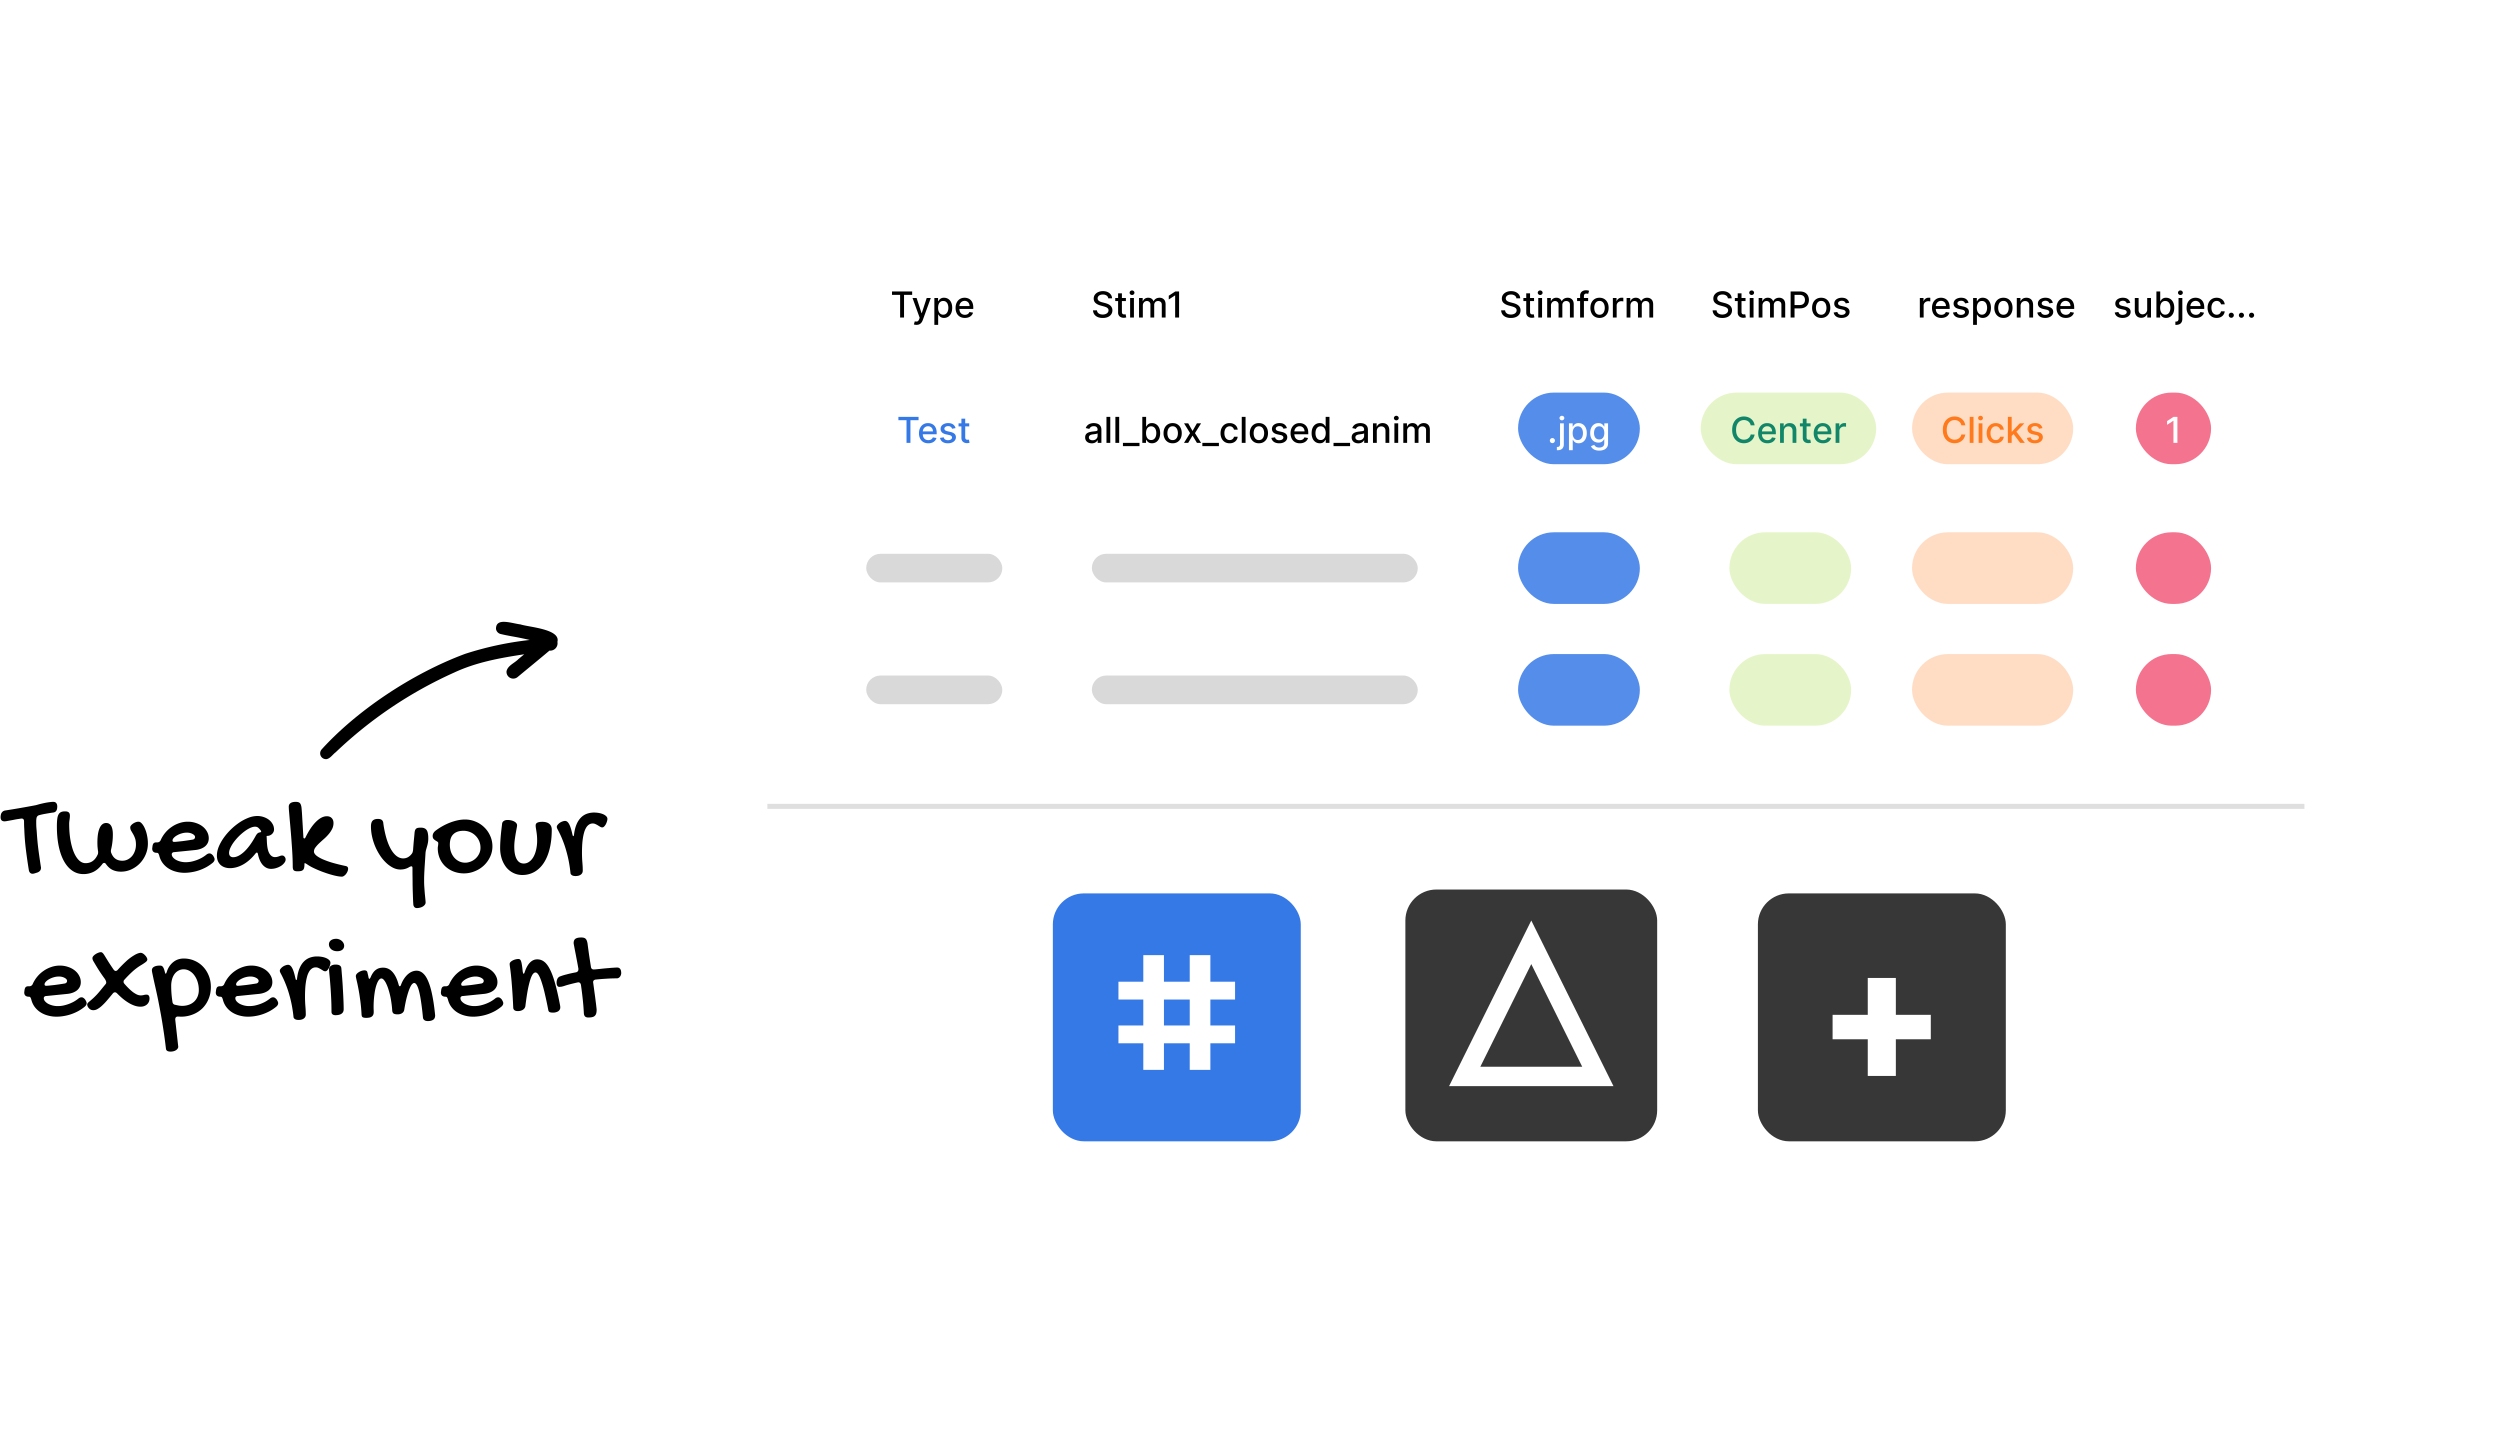 <svg xmlns="http://www.w3.org/2000/svg" width="417" height="239" fill="none"><path fill="#000" d="M3.605 136.535a2.15 2.15 0 0 0-.307.04 14.847 14.847 0 0 0-1.14.198c-.218.04-.423.076-.614.109-.192.033-.357.063-.495.089-.146.02-.242.03-.288.03-.442 0-.664-.231-.664-.694 0-.125.014-.247.04-.366a.926.926 0 0 1 .357-.605.886.886 0 0 1 .376-.148c.773-.119 1.543-.245 2.309-.377a176.76 176.76 0 0 0 2.318-.416l.466-.089a7.42 7.42 0 0 0 .465-.129c.185-.053.387-.102.605-.149a11.707 11.707 0 0 1 1.298-.237 4.56 4.56 0 0 1 .574-.04c.212 0 .37.069.476.208.112.132.168.32.168.565 0 .125-.01.248-.03.366a.948.948 0 0 1-.108.308.651.651 0 0 1-.218.227.775.775 0 0 1-.357.109c-.376.053-.78.119-1.209.199-.429.072-.802.155-1.12.247a.546.546 0 0 0-.296.198.697.697 0 0 0-.13.327c-.02.126-.032.255-.039.387v.366c0 .278.01.555.03.833.026.277.05.555.07.832.059.951.148 1.892.267 2.824.125.931.26 1.872.406 2.823a.27.27 0 0 1 .02.099v.1c0 .363-.205.62-.615.772l-.445.139c-.12.04-.235.06-.347.06a.546.546 0 0 1-.416-.169c-.106-.106-.175-.264-.208-.475a89.253 89.253 0 0 1-.486-3.389 39.053 39.053 0 0 1-.267-3.408 14.854 14.854 0 0 1-.03-.605c-.007-.218-.01-.442-.01-.673 0-.324-.135-.486-.406-.486Zm12.641 3.993c0-1.044.126-1.846.377-2.408.25-.561.61-.842 1.08-.842.746 0 1.12.644 1.12 1.932 0 .456-.027.885-.08 1.288a9.367 9.367 0 0 1-.208 1.169 1.506 1.506 0 0 0-.03.149.911.911 0 0 0-.01.129c0 .139.027.261.08.366.33.839.94 1.259 1.832 1.259.317 0 .615-.07.892-.208.277-.139.519-.327.723-.565.205-.244.364-.529.476-.852.119-.324.178-.674.178-1.05 0-.423-.05-.773-.148-1.051a3.917 3.917 0 0 0-.327-.723c-.12-.205-.228-.39-.327-.555a1.126 1.126 0 0 1-.149-.574c0-.099.043-.202.129-.308.092-.112.205-.214.337-.307.139-.092.287-.168.446-.228a1.39 1.39 0 0 1 .465-.089c.192 0 .38.106.565.317.192.212.36.489.505.833a5.3 5.3 0 0 1 .357 1.159c.093.436.139.875.139 1.318a4.65 4.65 0 0 1-.357 1.813 4.879 4.879 0 0 1-.97 1.496c-.41.429-.89.769-1.438 1.02a4.052 4.052 0 0 1-1.723.377c-.516 0-.975-.093-1.378-.278-.396-.178-.763-.495-1.1-.951a.536.536 0 0 0-.158-.178.298.298 0 0 0-.159-.05.33.33 0 0 0-.178.05.628.628 0 0 0-.168.178c-.45.588-.932 1.007-1.447 1.258a3.754 3.754 0 0 1-1.684.377c-.68 0-1.295-.188-1.843-.565-.542-.37-1.004-.898-1.387-1.585-.383-.687-.677-1.519-.882-2.497-.205-.984-.307-2.084-.307-3.299 0-.495.02-.905.06-1.229.04-.33.112-.588.217-.772a.86.86 0 0 1 .416-.397c.172-.079.393-.119.664-.119.284 0 .49.056.615.169.132.105.198.29.198.555 0 .204-.02.436-.06.693-.04.251-.06.469-.06.654 0 .958.067 1.84.2 2.645.138.806.326 1.5.564 2.081.244.581.531 1.034.862 1.357.337.324.707.486 1.11.486.898 0 1.562-.459 1.99-1.377a.78.78 0 0 0 .08-.198 1.08 1.08 0 0 0 .02-.208v-.119a.614.614 0 0 0-.02-.149c-.033-.251-.06-.489-.08-.713a13.227 13.227 0 0 1-.019-.684Zm18.13 2.071c.192-.165.38-.248.565-.248.106 0 .202.026.287.079.086.053.182.136.288.248.099.152.168.277.208.377a.61.61 0 0 1 .07.277c0 .198-.1.386-.298.565-.317.264-.66.502-1.03.713a7.91 7.91 0 0 1-1.16.525 7.285 7.285 0 0 1-1.248.327c-.43.079-.855.119-1.278.119a5.275 5.275 0 0 1-1.506-.208 4.296 4.296 0 0 1-1.258-.575 3.736 3.736 0 0 1-.922-.901 3.465 3.465 0 0 1-.535-1.199c-.06-.185-.116-.304-.168-.357-.046-.059-.126-.089-.238-.089-.244 0-.433-.059-.565-.178-.132-.119-.198-.291-.198-.516 0-.092.007-.151.02-.178l.02-.198c.033-.238.095-.41.188-.515.099-.106.25-.159.456-.159h.148a.593.593 0 0 0 .585-.386 5.31 5.31 0 0 1 .783-1.249 5.114 5.114 0 0 1 1.07-.961 4.94 4.94 0 0 1 1.268-.624 4.358 4.358 0 0 1 1.387-.228c.489 0 .944.073 1.367.218.43.139.803.334 1.12.585.317.251.565.545.743.882.185.336.277.7.277 1.089 0 .271-.053.519-.158.744a1.798 1.798 0 0 1-.456.594c-.198.165-.44.301-.723.406a3.59 3.59 0 0 1-.952.208l-3.438.347a.52.52 0 0 0-.326.099.33.33 0 0 0-.12.268c0 .171.063.337.189.495.132.159.304.301.515.426.218.119.466.215.743.287.284.073.575.109.872.109.284 0 .575-.026.872-.079a6.627 6.627 0 0 0 1.754-.624c.277-.152.538-.324.782-.515Zm-2.21-2.556a.5.5 0 0 0 .259-.139.421.421 0 0 0 0-.565.979.979 0 0 0-.298-.228 1.621 1.621 0 0 0-.436-.168c-.165-.04-.34-.06-.525-.06-.27 0-.548.04-.832.119a3.378 3.378 0 0 0-.773.317 2.17 2.17 0 0 0-.565.426c-.145.152-.217.304-.217.456 0 .152.092.228.277.228.112 0 .294-.013.545-.04l.832-.089c.304-.039.611-.082.922-.129.31-.046.58-.089.812-.128Zm10.75-3.934c.363 0 .713.056 1.05.169.337.112.634.267.892.465.257.198.462.436.614.714.159.277.238.584.238.921a.896.896 0 0 1-.1.406 1.09 1.09 0 0 1-.247.337 1.35 1.35 0 0 1-.367.228c-.132.053-.27.079-.416.079a.097.097 0 0 0-.04.01h-.029a.083.083 0 0 1-.04.01l.04.793c.026.944.159 1.634.396 2.07.245.436.562.654.952.654.138 0 .26-.013.366-.039.112-.027.215-.056.307-.089.1-.04.192-.073.278-.1a.884.884 0 0 1 .257-.039c.152 0 .284.066.397.198a.687.687 0 0 1 .178.476c0 .184-.073.369-.218.554a2.18 2.18 0 0 1-.555.506 3.395 3.395 0 0 1-.783.356 2.87 2.87 0 0 1-.881.139c-.516 0-.968-.211-1.358-.634-.39-.429-.667-1.057-.832-1.883-.04-.132-.093-.198-.159-.198-.079 0-.148.04-.208.119-.654.826-1.35 1.447-2.09 1.863-.74.409-1.47.614-2.19.614a2.64 2.64 0 0 1-.911-.148 2.035 2.035 0 0 1-.694-.417 2.004 2.004 0 0 1-.436-.663 2.501 2.501 0 0 1-.148-.882c0-.456.099-.935.297-1.437.205-.502.479-.997.822-1.486.344-.489.74-.954 1.19-1.397.455-.443.93-.832 1.426-1.169a7.746 7.746 0 0 1 1.526-.803 4.114 4.114 0 0 1 1.476-.297Zm-.327 3.428c.119-.224.228-.386.327-.485a.741.741 0 0 1 .426-.208c.145-.02.218-.066.218-.139a.304.304 0 0 0-.06-.168 2.893 2.893 0 0 0-.396-.446c-.139-.132-.323-.198-.555-.198-.25 0-.531.072-.842.218-.31.145-.627.34-.951.584a8.893 8.893 0 0 0-1.754 1.764 5.448 5.448 0 0 0-.574.961c-.146.317-.218.601-.218.852 0 .224.06.399.178.525a.685.685 0 0 0 .505.188c.542 0 1.133-.287 1.774-.862.64-.574 1.281-1.436 1.922-2.586Zm6.24 5.033c0-.574-.016-1.198-.049-1.872a73.6 73.6 0 0 0-.129-2.041 88.676 88.676 0 0 0-.158-2.031c-.053-.661-.106-1.265-.159-1.813l-.119-1.417a11.686 11.686 0 0 1-.049-.832c0-.265.1-.466.297-.605.198-.139.486-.208.862-.208.165 0 .304.017.416.05a.597.597 0 0 1 .288.168.802.802 0 0 1 .168.317c.046.126.08.284.1.476.026.264.049.548.069.852.02.297.04.637.059 1.02.026.383.053.816.08 1.298.026.482.059 1.037.098 1.665 0 .092.017.158.05.198.033.039.07.059.109.059.072 0 .139-.059.198-.178.562-1.143 1.15-2.015 1.764-2.616.614-.607 1.212-.911 1.793-.911.343 0 .614.102.812.307.199.205.298.479.298.822a2.2 2.2 0 0 1-.248 1.031 4.3 4.3 0 0 1-.604.881 7.215 7.215 0 0 1-.783.783c-.278.245-.538.482-.783.714-.238.231-.44.459-.604.683a1.12 1.12 0 0 0-.238.664c0 .205.119.416.357.634.244.211.594.423 1.05.634a14.01 14.01 0 0 0 1.674.605c.66.191 1.41.376 2.25.554.131.033.224.086.277.159.06.073.089.168.089.287 0 .146-.033.294-.1.446a1.779 1.779 0 0 1-.247.426 1.266 1.266 0 0 1-.337.317.595.595 0 0 1-.347.129c-.224 0-.492-.03-.802-.089a11.23 11.23 0 0 1-1.01-.248 15.1 15.1 0 0 1-1.11-.357 15.318 15.318 0 0 1-1.12-.435 16.427 16.427 0 0 1-1.02-.476 7.94 7.94 0 0 1-.823-.505l-.178-.099a.197.197 0 0 0-.11-.04c-.039 0-.062.016-.068.049a.97.97 0 0 0-.01.179c0 .231-.02.419-.06.565a.633.633 0 0 1-.178.336.701.701 0 0 1-.357.179 2.72 2.72 0 0 1-.564.049c-.298 0-.506-.056-.625-.168-.112-.112-.168-.311-.168-.595Zm17.942.466c-.397 0-.793-.096-1.19-.287a4.904 4.904 0 0 1-1.139-.803 6.932 6.932 0 0 1-1.01-1.189 9.417 9.417 0 0 1-.813-1.486 9.544 9.544 0 0 1-.544-1.674 7.855 7.855 0 0 1-.199-1.744c0-.449.093-.77.278-.961.185-.198.485-.297.901-.297.522 0 .813.214.872.644a16.8 16.8 0 0 0 .496 2.467c.211.733.459 1.357.743 1.872.29.515.61.912.96 1.189.358.278.734.416 1.13.416.284 0 .552-.069.803-.208.25-.145.469-.347.654-.604a.846.846 0 0 0 .129-.287c.026-.093.046-.199.059-.318.033-.468.07-.928.109-1.377.046-.455.09-.911.129-1.367.013-.198.04-.36.08-.485a.666.666 0 0 1 .177-.298.64.64 0 0 1 .308-.148c.132-.027.297-.04.495-.04.225 0 .416.033.575.099.158.06.287.162.386.307.1.139.168.324.208.555.046.225.07.505.07.842 0 .291-.024.545-.07.763-.04.212-.09.413-.149.605l-.158.554a3.15 3.15 0 0 0-.09.595 276.651 276.651 0 0 1-.158 2.447c-.013.284-.026.529-.04.733-.006.205-.013.387-.02.545-.006.165-.01.321-.01.466v.475a14 14 0 0 0 .04 1.011c.027.37.053.723.08 1.06l.089.892c.026.257.04.436.04.535 0 .125-.04.244-.12.357a1.144 1.144 0 0 1-.316.297 1.562 1.562 0 0 1-.466.198 1.972 1.972 0 0 1-.565.079.53.53 0 0 1-.416-.178.745.745 0 0 1-.168-.456 22.32 22.32 0 0 1-.05-.921l-.04-1.15a73.232 73.232 0 0 1-.03-1.238c0-.416-.003-.806-.01-1.169-.006-.357-.01-.671-.01-.941v-.585a.547.547 0 0 0-.039-.248c-.026-.053-.076-.079-.148-.079a.446.446 0 0 0-.159.04.955.955 0 0 0-.228.109 2.624 2.624 0 0 1-.703.297 3.117 3.117 0 0 1-.753.089Zm6.25-3.557c0-.112.014-.238.04-.376.027-.139.04-.291.04-.456a.285.285 0 0 0-.149-.258 22.028 22.028 0 0 0-.317-.198 1.446 1.446 0 0 1-.327-.277c-.092-.113-.138-.274-.138-.486 0-.152.04-.304.118-.456.086-.151.209-.29.367-.416a10.13 10.13 0 0 1 2.467-1.367 8.645 8.645 0 0 1 1.249-.367 5.794 5.794 0 0 1 1.178-.128c.635 0 1.23.119 1.784.356a4.429 4.429 0 0 1 1.456.961c.416.403.743.879.981 1.427.245.542.367 1.123.367 1.744 0 .608-.129 1.186-.387 1.734a4.679 4.679 0 0 1-2.536 2.397 4.6 4.6 0 0 1-1.823.367 4.711 4.711 0 0 1-1.744-.317 4.26 4.26 0 0 1-1.387-.872 4.029 4.029 0 0 1-.911-1.328 4.275 4.275 0 0 1-.327-1.684Zm4.588 2.418c.277 0 .565-.056.862-.169a2.612 2.612 0 0 0 1.427-1.278 2.2 2.2 0 0 0 .247-1.05 2.81 2.81 0 0 0-.218-1.11 2.7 2.7 0 0 0-.604-.891 2.664 2.664 0 0 0-.902-.605 2.85 2.85 0 0 0-1.12-.218c-.732 0-1.294.192-1.683.575-.39.376-.585.958-.585 1.744 0 .429.063.829.188 1.198.132.364.314.681.545.952.231.264.502.472.813.624.317.152.66.228 1.03.228Zm8.173-2.636c0 .885.135 1.569.406 2.051.27.482.664.723 1.18.723.323 0 .62-.095.89-.287.278-.192.516-.459.714-.802.198-.344.35-.75.456-1.219a6.74 6.74 0 0 0 .168-1.546 8.27 8.27 0 0 0-.04-.872 10.287 10.287 0 0 0-.088-.663 13.405 13.405 0 0 0-.08-.526 2.547 2.547 0 0 1-.04-.436c0-.211.09-.363.268-.455.178-.099.463-.149.852-.149.496 0 .879.112 1.15.337.277.225.416.551.416.981 0 1.169-.116 2.219-.347 3.151-.225.931-.552 1.723-.98 2.377-.424.648-.939 1.146-1.547 1.496a4.006 4.006 0 0 1-2.04.526 3.325 3.325 0 0 1-1.487-.337 3.49 3.49 0 0 1-1.169-.922 4.606 4.606 0 0 1-.763-1.426 5.74 5.74 0 0 1-.277-1.823c0-.251.006-.519.02-.803a38.381 38.381 0 0 1 .158-1.982l.149-1.248a.615.615 0 0 1 .267-.456c.165-.119.373-.178.624-.178.225 0 .436.023.635.069.198.047.366.109.505.189.145.079.258.171.337.277a.526.526 0 0 1 .129.337c0 .119-.027.307-.08.565l-.158.871a43.91 43.91 0 0 0-.159 1.061 9.21 9.21 0 0 0-.07 1.119Zm13.087-3.903a1.08 1.08 0 0 0-.644.198 1.57 1.57 0 0 0-.475.535 3.327 3.327 0 0 0-.328.802 7.86 7.86 0 0 0-.207 1.001c-.053.363-.09.743-.11 1.139-.02.397-.03.796-.03 1.199 0 .529.02 1.05.06 1.566.046.508.07.98.07 1.416 0 .284-.106.506-.317.664-.212.165-.512.248-.902.248-.073 0-.155-.007-.248-.02a.972.972 0 0 1-.267-.079.748.748 0 0 1-.218-.169.438.438 0 0 1-.1-.277 22.247 22.247 0 0 0-.257-1.783 19.53 19.53 0 0 0-.426-1.814 16.583 16.583 0 0 0-.604-1.803 16.074 16.074 0 0 0-.803-1.744 5.339 5.339 0 0 1-.139-.277.688.688 0 0 1-.05-.248c0-.099.044-.204.13-.317a1.72 1.72 0 0 1 .782-.564c.165-.066.324-.1.476-.1.25 0 .472.176.664.526.191.343.37.895.535 1.654.033.132.06.225.08.278.019.052.045.079.078.079.073 0 .12-.112.139-.337.08-.627.215-1.166.406-1.615a3.55 3.55 0 0 1 .714-1.12c.29-.297.62-.515.99-.653a3.55 3.55 0 0 1 1.239-.209c.258 0 .518.024.783.07.264.046.502.115.713.208.211.092.383.205.515.337.132.132.198.28.198.446 0 .119-.026.261-.079.426a2.56 2.56 0 0 1-.188.465 1.616 1.616 0 0 1-.278.377c-.099.099-.201.148-.307.148a.678.678 0 0 1-.347-.099 16.147 16.147 0 0 0-.366-.228 3.402 3.402 0 0 0-.406-.217 1.006 1.006 0 0 0-.476-.109Zm-85.838 29.241c.192-.165.38-.248.565-.248.106 0 .202.026.288.079a1.5 1.5 0 0 1 .287.248c.099.152.168.277.208.377.046.092.07.184.07.277 0 .198-.1.386-.298.565-.317.264-.66.502-1.03.713a7.92 7.92 0 0 1-1.16.525 7.267 7.267 0 0 1-1.248.327c-.43.079-.855.119-1.278.119a5.275 5.275 0 0 1-1.506-.208 4.296 4.296 0 0 1-1.258-.575 3.736 3.736 0 0 1-.922-.901 3.465 3.465 0 0 1-.535-1.199c-.06-.185-.115-.304-.168-.357-.046-.059-.126-.089-.238-.089-.244 0-.433-.059-.565-.178-.132-.119-.198-.291-.198-.516 0-.092.007-.151.02-.178l.02-.198c.033-.238.096-.41.188-.515.1-.106.251-.159.456-.159h.148a.593.593 0 0 0 .585-.386c.205-.456.466-.872.783-1.249a5.112 5.112 0 0 1 1.07-.961 4.94 4.94 0 0 1 1.268-.624 4.358 4.358 0 0 1 1.387-.228c.489 0 .945.073 1.367.218.43.139.803.334 1.12.585.317.251.565.545.743.882.185.336.277.7.277 1.089 0 .271-.053.519-.158.744a1.798 1.798 0 0 1-.456.594c-.198.165-.44.301-.723.406a3.588 3.588 0 0 1-.951.208l-3.438.347a.521.521 0 0 0-.327.099.33.33 0 0 0-.12.268c0 .171.064.337.19.495.131.159.303.301.514.426.218.119.466.215.743.287.284.073.575.109.872.109.284 0 .575-.026.872-.079a6.669 6.669 0 0 0 1.754-.624c.277-.152.538-.324.782-.515Zm-2.209-2.556a.5.5 0 0 0 .258-.139.421.421 0 0 0 0-.565.98.98 0 0 0-.297-.228 1.62 1.62 0 0 0-.436-.168 2.23 2.23 0 0 0-.526-.06 3.1 3.1 0 0 0-.832.119 3.377 3.377 0 0 0-.773.317c-.23.126-.42.268-.564.426-.146.152-.218.304-.218.456 0 .152.092.228.277.228.112 0 .294-.013.545-.04l.832-.089c.304-.039.611-.082.922-.129.31-.046.58-.089.812-.128Zm4.804-3.637a1.465 1.465 0 0 1-.168-.346.982.982 0 0 1-.04-.238.55.55 0 0 1 .149-.347 1.54 1.54 0 0 1 .367-.317c.145-.099.3-.178.465-.238a1.2 1.2 0 0 1 .436-.099c.073 0 .149.03.228.089.086.053.202.195.347.426.231.377.472.767.723 1.169.258.403.529.81.813 1.219.112.152.227.228.346.228.132 0 .255-.069.367-.208.449-.495.902-.955 1.357-1.377a7.759 7.759 0 0 1 1.368-1.031 3.23 3.23 0 0 1 .683-.327 1.6 1.6 0 0 1 .386-.079c.126 0 .255.04.387.119.132.079.25.178.357.297.112.113.201.231.267.357a.689.689 0 0 1 .11.337c0 .152-.097.3-.288.446a8.05 8.05 0 0 1-.813.535c-.495.303-.967.66-1.416 1.07a19.59 19.59 0 0 0-1.279 1.298.643.643 0 0 0-.138.188.539.539 0 0 0 0 .347.698.698 0 0 0 .119.178c.244.284.488.545.733.783.244.237.479.442.703.614.231.165.453.297.664.396.218.093.423.139.614.139.152 0 .314-.02.486-.059a1.78 1.78 0 0 1 .465-.07c.192 0 .324.06.397.179.08.112.119.264.119.455 0 .218-.04.413-.12.585a1.253 1.253 0 0 1-.326.436c-.132.112-.29.201-.476.267-.185.06-.38.089-.584.089-.317 0-.641-.056-.971-.168a5.087 5.087 0 0 1-.991-.466 8.338 8.338 0 0 1-.98-.693 13.14 13.14 0 0 1-.952-.882c-.119-.125-.241-.188-.367-.188-.132 0-.254.069-.366.208-.31.383-.611.743-.902 1.08a9.923 9.923 0 0 1-.832.882 4.167 4.167 0 0 1-.773.594 1.412 1.412 0 0 1-.723.218c-.172 0-.324-.033-.456-.099a1.241 1.241 0 0 1-.515-.565.786.786 0 0 1-.06-.267.39.39 0 0 1 .1-.258c.065-.086.161-.178.287-.277.125-.106.27-.231.436-.377.171-.145.363-.327.574-.545.232-.231.486-.515.763-.852.278-.343.578-.71.902-1.1a.507.507 0 0 0 .08-.128.452.452 0 0 0 .029-.159c0-.185-.102-.419-.307-.703a25.998 25.998 0 0 1-1.07-1.576 52.82 52.82 0 0 1-.714-1.189Zm9.709 1.447c0-.258.116-.453.347-.585.231-.138.561-.208.99-.208.1 0 .189.013.268.04.08.026.149.079.208.158a1 1 0 0 1 .178.308c.053.132.106.3.159.505.053.231.106.347.159.347.046 0 .102-.096.168-.288.119-.376.274-.703.466-.981.198-.284.419-.518.663-.703.245-.192.509-.334.793-.426.29-.093.594-.139.912-.139.64 0 1.238.122 1.793.367a4.228 4.228 0 0 1 1.437 1.001c.402.422.72.924.95 1.506.232.574.347 1.198.347 1.872 0 .713-.125 1.374-.376 1.982a4.666 4.666 0 0 1-1.03 1.575 4.703 4.703 0 0 1-1.586 1.02 5.193 5.193 0 0 1-2.001.377l-.505-.02c-.298 0-.446.169-.446.505l.505 4.548a.538.538 0 0 1-.119.307.88.88 0 0 1-.277.258 1.316 1.316 0 0 1-.407.168c-.151.04-.31.06-.475.06-.476 0-.733-.155-.773-.466a81.85 81.85 0 0 0-.465-3.428 81.356 81.356 0 0 0-.516-3.022c-.172-.938-.34-1.79-.505-2.556-.165-.766-.314-1.433-.446-2.001a90.286 90.286 0 0 1-.297-1.388c-.08-.356-.119-.587-.119-.693Zm3.22 2.616c0 .429.017.855.05 1.278.033.416.085.868.158 1.357.04.297.202.466.486.505.171.04.363.08.574.119a3.342 3.342 0 0 0 1.694-.138 2.53 2.53 0 0 0 .882-.535c.245-.238.433-.519.565-.843a2.83 2.83 0 0 0 .198-1.08 4.43 4.43 0 0 0-.198-1.347 3.648 3.648 0 0 0-.545-1.1 2.563 2.563 0 0 0-.802-.733 1.926 1.926 0 0 0-.991-.268c-.31 0-.595.07-.852.209-.251.132-.47.32-.654.564a2.678 2.678 0 0 0-.416.872 4.07 4.07 0 0 0-.149 1.14Zm16.426 2.13c.192-.165.38-.248.565-.248.106 0 .201.026.287.079.086.053.182.136.288.248.099.152.168.277.208.377a.61.61 0 0 1 .069.277c0 .198-.1.386-.297.565-.317.264-.66.502-1.03.713a7.92 7.92 0 0 1-1.16.525 7.284 7.284 0 0 1-1.248.327 7.05 7.05 0 0 1-1.278.119 5.276 5.276 0 0 1-1.506-.208 4.297 4.297 0 0 1-1.259-.575 3.738 3.738 0 0 1-.921-.901 3.465 3.465 0 0 1-.535-1.199c-.06-.185-.116-.304-.169-.357-.046-.059-.125-.089-.237-.089-.245 0-.433-.059-.565-.178-.132-.119-.198-.291-.198-.516 0-.092.006-.151.02-.178l.02-.198c.032-.238.095-.41.188-.515.099-.106.25-.159.455-.159h.149a.593.593 0 0 0 .585-.386 5.31 5.31 0 0 1 .782-1.249 5.111 5.111 0 0 1 1.07-.961 4.94 4.94 0 0 1 1.269-.624 4.358 4.358 0 0 1 1.387-.228c.488 0 .944.073 1.367.218.43.139.803.334 1.12.585.317.251.564.545.743.882.184.336.277.7.277 1.089 0 .271-.053.519-.158.744a1.798 1.798 0 0 1-.456.594c-.198.165-.44.301-.724.406a3.59 3.59 0 0 1-.95.208l-3.439.347a.521.521 0 0 0-.327.099.33.33 0 0 0-.119.268c0 .171.063.337.189.495.132.159.303.301.515.426.218.119.466.215.743.287.284.073.575.109.872.109.284 0 .575-.026.872-.079a6.62 6.62 0 0 0 1.754-.624c.277-.152.538-.324.782-.515Zm-2.21-2.556a.5.5 0 0 0 .258-.139.421.421 0 0 0 0-.565.979.979 0 0 0-.297-.228 1.62 1.62 0 0 0-.436-.168c-.165-.04-.34-.06-.525-.06-.27 0-.548.04-.832.119a3.374 3.374 0 0 0-.773.317c-.231.126-.42.268-.565.426-.145.152-.218.304-.218.456 0 .152.093.228.278.228.112 0 .294-.013.545-.04l.832-.089c.304-.039.61-.082.921-.129.31-.046.581-.089.813-.128Zm9.898-2.685c-.245 0-.46.066-.644.198a1.57 1.57 0 0 0-.476.535 3.323 3.323 0 0 0-.327.802 7.842 7.842 0 0 0-.208 1.001 11.8 11.8 0 0 0-.109 1.139c-.02.397-.03.796-.03 1.199 0 .529.02 1.05.06 1.566.046.508.07.98.07 1.416a.784.784 0 0 1-.318.664c-.211.165-.512.248-.902.248a1.8 1.8 0 0 1-.247-.02.973.973 0 0 1-.268-.079.75.75 0 0 1-.218-.169.437.437 0 0 1-.099-.277 22.292 22.292 0 0 0-.257-1.783 19.53 19.53 0 0 0-.426-1.814 16.604 16.604 0 0 0-.605-1.803 16.075 16.075 0 0 0-.802-1.744 5.339 5.339 0 0 1-.14-.277.688.688 0 0 1-.049-.248.53.53 0 0 1 .13-.317 1.742 1.742 0 0 1 .782-.564c.165-.066.324-.1.476-.1.25 0 .472.176.663.526.192.343.37.895.535 1.654.033.132.06.225.08.278.02.052.046.079.079.079.073 0 .119-.112.139-.337.079-.627.214-1.166.406-1.615.191-.456.43-.829.713-1.12.29-.297.621-.515.99-.653a3.55 3.55 0 0 1 1.24-.209c.257 0 .518.024.782.07.264.046.502.115.714.208.21.092.383.205.515.337.132.132.198.28.198.446 0 .119-.027.261-.08.426a2.56 2.56 0 0 1-.188.465 1.613 1.613 0 0 1-.277.377c-.1.099-.202.148-.307.148a.676.676 0 0 1-.347-.099 16.936 16.936 0 0 0-.367-.228 3.402 3.402 0 0 0-.406-.217 1.006 1.006 0 0 0-.475-.109Zm3.575-2.695c-.191 0-.373-.027-.545-.08a1.527 1.527 0 0 1-.436-.237 1.287 1.287 0 0 1-.287-.367.969.969 0 0 1-.109-.456c0-.277.11-.502.327-.674.225-.171.522-.257.892-.257.172 0 .337.033.495.099a1.3 1.3 0 0 1 .416.248c.126.105.225.231.297.376a.927.927 0 0 1 .11.436.81.81 0 0 1-.318.674c-.204.158-.485.238-.842.238Zm-1.357 3.021a.67.67 0 0 1 .297-.564c.205-.152.472-.228.803-.228.594 0 .911.205.95.614.027.284.054.605.08.961.033.357.063.737.09 1.14.032.396.059.809.078 1.238a83.931 83.931 0 0 1 .12 2.447c.013.383.02.733.02 1.051 0 .33-.12.577-.357.743-.232.165-.572.247-1.02.247-.206 0-.367-.049-.486-.148-.113-.093-.169-.231-.169-.416a44.1 44.1 0 0 0-.07-2.557 61.159 61.159 0 0 0-.138-2.13 42.097 42.097 0 0 0-.139-1.545c-.04-.417-.06-.701-.06-.853Zm5.419 7.511a27.451 27.451 0 0 0-.228-2.428c-.1-.746-.205-1.397-.317-1.952a25.305 25.305 0 0 0-.288-1.347c-.079-.344-.119-.558-.119-.644 0-.126.047-.248.139-.367.1-.119.221-.221.367-.307.145-.092.3-.165.465-.218.172-.053.327-.079.466-.079.112 0 .208.02.287.059.086.04.146.106.179.199a5 5 0 0 1 .089.356c.033.119.066.264.099.436.04.245.092.367.158.367.073 0 .156-.109.248-.327a3.58 3.58 0 0 1 .426-.753 2 2 0 0 1 .486-.466c.178-.119.36-.201.544-.248.192-.046.39-.069.595-.069.62 0 1.146.244 1.575.733.436.489.776 1.196 1.02 2.121a.73.73 0 0 0 .09.208.124.124 0 0 0 .09.039.16.16 0 0 0 .098-.039.44.44 0 0 0 .11-.189 4.68 4.68 0 0 1 .554-1.09c.212-.303.43-.548.654-.733.231-.191.466-.33.703-.416a2.01 2.01 0 0 1 .684-.129c.403 0 .766.149 1.09.446.33.291.62.743.872 1.358.258.607.479 1.38.664 2.318.191.931.35 2.038.475 3.319 0 .357-.109.604-.327.743-.218.146-.515.218-.891.218-.245 0-.436-.053-.575-.158a.59.59 0 0 1-.238-.416 46.315 46.315 0 0 0-.287-2.448c-.1-.72-.208-1.324-.327-1.813-.119-.495-.251-.872-.396-1.129-.14-.258-.294-.387-.466-.387-.086 0-.195.063-.327.189-.126.125-.261.356-.406.693-.146.33-.297.786-.456 1.367-.159.575-.31 1.311-.456 2.21a.799.799 0 0 1-.366.574c-.199.133-.443.199-.734.199-.336 0-.57-.053-.703-.159-.126-.106-.195-.284-.208-.535a14.13 14.13 0 0 0-.139-1.298 12.864 12.864 0 0 0-.535-2.328 6.221 6.221 0 0 0-.356-.872 2.427 2.427 0 0 0-.387-.585c-.132-.138-.26-.208-.386-.208-.165 0-.327.116-.486.347-.152.231-.29.558-.416.981-.119.423-.215.931-.287 1.526a16.5 16.5 0 0 0-.11 1.991c0 .126.004.251.01.377.007.119.01.244.01.376 0 .198-.032.36-.099.486a.689.689 0 0 1-.267.297 1.058 1.058 0 0 1-.396.149 2.942 2.942 0 0 1-.496.039c-.165 0-.297-.013-.396-.039a.48.48 0 0 1-.228-.1.357.357 0 0 1-.109-.188 1.31 1.31 0 0 1-.04-.257Zm22.222-2.596c.191-.165.38-.248.564-.248.106 0 .202.026.288.079.086.053.181.136.287.248.1.152.168.277.208.377a.61.61 0 0 1 .07.277c0 .198-.1.386-.298.565-.317.264-.66.502-1.03.713a7.91 7.91 0 0 1-1.16.525 7.285 7.285 0 0 1-1.248.327c-.43.079-.855.119-1.278.119a5.275 5.275 0 0 1-1.506-.208 4.296 4.296 0 0 1-1.258-.575 3.736 3.736 0 0 1-.922-.901 3.465 3.465 0 0 1-.535-1.199c-.059-.185-.115-.304-.168-.357-.046-.059-.126-.089-.238-.089-.244 0-.432-.059-.564-.178-.133-.119-.199-.291-.199-.516 0-.092.007-.151.02-.178l.02-.198c.033-.238.096-.41.188-.515.1-.106.251-.159.456-.159h.149a.593.593 0 0 0 .584-.386 5.31 5.31 0 0 1 .783-1.249 5.114 5.114 0 0 1 1.07-.961 4.94 4.94 0 0 1 1.268-.624 4.358 4.358 0 0 1 1.387-.228c.489 0 .945.073 1.367.218.43.139.803.334 1.12.585.317.251.565.545.743.882.185.336.278.7.278 1.089 0 .271-.053.519-.159.744a1.798 1.798 0 0 1-.456.594 2.44 2.44 0 0 1-.723.406 3.59 3.59 0 0 1-.951.208l-3.438.347a.52.52 0 0 0-.327.099.33.33 0 0 0-.119.268.79.79 0 0 0 .188.495c.132.159.304.301.515.426.218.119.466.215.743.287.284.073.575.109.872.109.284 0 .575-.026.872-.079a6.627 6.627 0 0 0 1.754-.624c.277-.152.538-.324.783-.515Zm-2.21-2.556a.5.5 0 0 0 .258-.139.421.421 0 0 0 0-.565.979.979 0 0 0-.297-.228 1.621 1.621 0 0 0-.436-.168c-.166-.04-.34-.06-.525-.06-.271 0-.549.04-.833.119a3.378 3.378 0 0 0-.772.317 2.17 2.17 0 0 0-.565.426c-.146.152-.218.304-.218.456 0 .152.092.228.277.228.113 0 .294-.013.545-.04l.832-.089c.304-.039.611-.082.922-.129.31-.046.581-.089.812-.128Zm4.695-3.27a.42.42 0 0 1 .13-.287c.085-.099.198-.185.336-.258.139-.079.294-.142.466-.188.178-.053.357-.079.535-.079.099 0 .181.026.248.079.072.053.135.155.188.307.053.145.099.353.139.624.046.264.089.611.128 1.04.027.133.05.235.07.308.026.066.06.099.099.099.06 0 .119-.103.178-.307.482-1.394 1.18-2.091 2.09-2.091.423 0 .806.132 1.15.396.35.264.674.697.97 1.298.305.595.592 1.381.863 2.358.27.971.541 2.17.812 3.597.013.072.023.138.03.198.007.059.01.116.01.168a.718.718 0 0 1-.109.397.86.86 0 0 1-.267.267 1.36 1.36 0 0 1-.377.149 1.532 1.532 0 0 1-.416.059c-.278 0-.479-.029-.605-.089-.118-.059-.194-.172-.227-.337a62.352 62.352 0 0 0-.565-2.675 20.777 20.777 0 0 0-.535-1.962c-.172-.535-.344-.941-.515-1.218-.172-.278-.344-.416-.516-.416-.171 0-.333.109-.485.327-.145.211-.287.544-.426 1a16.875 16.875 0 0 0-.406 1.734c-.126.7-.248 1.536-.367 2.507a.875.875 0 0 1-.396.634c-.231.158-.525.238-.882.238-.238 0-.42-.05-.545-.149a.545.545 0 0 1-.208-.406 91.004 91.004 0 0 0-.198-3.389 61.545 61.545 0 0 0-.188-2.14c-.06-.541-.11-.944-.149-1.208-.04-.265-.06-.46-.06-.585Zm10.67-3.448c0-.35.1-.594.297-.733.199-.145.525-.218.981-.218.165 0 .304.016.416.049a.6.6 0 0 1 .298.159.765.765 0 0 1 .198.317c.053.126.096.287.129.485.079.615.165 1.249.257 1.903.1.654.202 1.311.307 1.971.04.298.195.446.466.446.073 0 .192-.006.357-.02.172-.019.373-.039.604-.059.231-.026.479-.053.743-.079.271-.027.539-.05.803-.07.271-.026.525-.046.763-.059.244-.02.459-.03.644-.03.145 0 .261.03.346.089a.537.537 0 0 1 .199.218.745.745 0 0 1 .099.298c.019.105.029.214.029.327a.864.864 0 0 1-.059.307.923.923 0 0 1-.149.287.733.733 0 0 1-.228.198.624.624 0 0 1-.317.079c-.574 0-1.156.02-1.743.06-.582.033-1.163.079-1.744.139-.297.039-.446.188-.446.445a.4.4 0 0 0 .01.08 266.282 266.282 0 0 1 .228 1.684c.072.502.132.951.178 1.348.053.389.093.716.119.98.033.258.05.43.05.516 0 .237-.024.436-.07.594a.839.839 0 0 1-.228.396.838.838 0 0 1-.426.218c-.171.047-.39.07-.654.07-.25 0-.436-.06-.555-.179-.118-.119-.184-.3-.198-.545a40.574 40.574 0 0 0-.188-2.348 70.736 70.736 0 0 0-.297-2.368c-.06-.284-.208-.426-.446-.426a.326.326 0 0 0-.07.01.274.274 0 0 1-.069.01c-.41.093-.796.185-1.159.278-.363.092-.703.191-1.02.297a3.934 3.934 0 0 1-.476.129 2.804 2.804 0 0 1-.377.029.36.36 0 0 1-.336-.198 1.101 1.101 0 0 1-.11-.515c0-.073.007-.155.02-.248.014-.099.04-.195.08-.287a.747.747 0 0 1 .158-.268.708.708 0 0 1 .278-.208 9.017 9.017 0 0 1 1.11-.346c.462-.126.984-.242 1.565-.347a.642.642 0 0 0 .307-.159c.08-.079.119-.195.119-.347v-.099a.369.369 0 0 0-.02-.118 67.156 67.156 0 0 0-.307-1.655 72.616 72.616 0 0 0-.248-1.288l-.158-.842a3.496 3.496 0 0 1-.06-.357Z"/><g clip-path="url(#a)"><path fill="#000" d="M53.636 125.017c5.794-6.396 14.96-12.609 23.929-15.949a54.294 54.294 0 0 1 10.796-2.32 49.15 49.15 0 0 0-3.053-.622c-1.055-.205-1.025-.193-1.683-.346l.015.005c-.01-.001-.02-.007-.03-.008l-.076-.018a2.285 2.285 0 0 1 .046.009 1.037 1.037 0 0 1-.847-.851c-.04-1.972 2.552-.954 4.093-.763 1.43.47 6.711.764 6.152 2.913a1.228 1.228 0 0 1-1.327 1.455c-1.77 1.498-3.575 2.963-5.36 4.444a1.129 1.129 0 0 1-1.674-.368 1.125 1.125 0 0 1-.128-.627c.202-.973 1.353-1.369 1.995-2.044.318-.265.638-.527.956-.791-4.158.625-8.037 1.35-11.657 3.033a70.439 70.439 0 0 0-19.796 13.312c-.496.365-.867.996-1.488 1.138a.975.975 0 0 1-1.005-.551.976.976 0 0 1 .219-1.126c-.06.063-.142.146-.077.075Z"/></g><g filter="url(#b)"><rect width="255.536" height="174" x="128" y="23" fill="#fff" rx="6.725"/><rect width="41.354" height="41.354" x="175.615" y="139.646" fill="#3579E6" rx="5.169"/><path fill="#fff" d="M206.009 157.35v-2.973h-4.119v-4.432h-3.442v4.432h-4.302v-4.432h-3.442v4.432h-4.145v2.973h4.145v4.328h-4.145v2.972h4.145v4.433h3.442v-4.433h4.302v4.433h3.442v-4.433h4.119v-2.972h-4.119v-4.328h4.119Zm-7.561 4.328h-4.302v-4.328h4.302v4.328Z"/><rect width="41.354" height="41.354" x="293.217" y="139.646" fill="#373737" rx="5.169"/><path fill="#fff" d="M322.056 159.902h-5.829v-6.151h-4.685v6.151h-5.866v4.077h5.866v6.116h4.685v-6.116h5.829v-4.077Z"/><rect width="42" height="42" x="234.416" y="139" fill="#373737" rx="5.169"/><path stroke="#fff" stroke-width="3.231" d="m244.312 170.177 11.105-22.374 11.104 22.374h-22.209Z"/><path stroke="#DFDFDF" stroke-width=".841" d="M128 125.13h256.377"/><path fill="#3579E6" d="M149.853 60.721v-.564h3.363v.565h-1.356v3.78h-.653v-3.78h-1.354Zm4.987 3.847c-.321 0-.598-.069-.83-.206a1.398 1.398 0 0 1-.534-.583 1.966 1.966 0 0 1-.187-.885c0-.334.062-.628.187-.883.126-.254.301-.453.526-.596.226-.143.491-.214.793-.214.184 0 .362.03.535.091.172.061.327.156.465.286.137.13.245.3.324.508.079.206.119.457.119.753v.225h-2.59v-.476h1.968a.935.935 0 0 0-.102-.443.763.763 0 0 0-.286-.308.8.8 0 0 0-.428-.112.827.827 0 0 0-.467.131.879.879 0 0 0-.306.34.989.989 0 0 0-.106.452v.371c0 .218.038.403.115.556.078.153.186.27.324.35.139.08.301.119.486.119.12 0 .23-.017.329-.051a.68.68 0 0 0 .422-.414l.601.108a1.091 1.091 0 0 1-.259.465 1.253 1.253 0 0 1-.465.308 1.737 1.737 0 0 1-.634.108Zm4.544-2.53-.575.103a.69.69 0 0 0-.115-.21.565.565 0 0 0-.208-.164.752.752 0 0 0-.329-.063.789.789 0 0 0-.449.12c-.121.08-.181.182-.181.308 0 .11.041.197.121.263.081.067.211.121.391.164l.517.119c.3.069.523.176.671.32.147.144.22.332.22.562 0 .195-.056.37-.17.522a1.11 1.11 0 0 1-.468.356c-.2.087-.431.13-.694.13-.365 0-.663-.078-.893-.234a.988.988 0 0 1-.425-.668l.614-.093c.038.16.116.28.235.362a.81.81 0 0 0 .465.121c.208 0 .374-.043.498-.129.125-.088.187-.194.187-.32a.331.331 0 0 0-.115-.257.75.75 0 0 0-.345-.157l-.552-.12c-.304-.07-.529-.18-.675-.332a.8.8 0 0 1-.216-.575c0-.192.054-.36.161-.505.108-.144.256-.256.446-.337a1.62 1.62 0 0 1 .651-.123c.352 0 .629.076.832.229.202.151.336.354.401.609Zm2.282-.795v.51h-1.78v-.51h1.78Zm-1.303-.78h.634v3.082c0 .123.019.216.056.278.036.06.084.103.142.125a.567.567 0 0 0 .193.032.739.739 0 0 0 .133-.01l.09-.017.114.523a1.24 1.24 0 0 1-.411.068 1.118 1.118 0 0 1-.467-.089.802.802 0 0 1-.35-.288.85.85 0 0 1-.134-.49v-3.214Z"/><path fill="#000" d="M182.105 64.574c-.206 0-.393-.038-.56-.114a.946.946 0 0 1-.397-.338.969.969 0 0 1-.144-.54c0-.185.036-.336.106-.455a.78.78 0 0 1 .287-.282c.12-.07.254-.122.403-.157.148-.035.3-.062.454-.08l.475-.056a.696.696 0 0 0 .265-.074c.055-.034.083-.09.083-.165v-.015c0-.186-.052-.33-.157-.43-.103-.103-.257-.154-.463-.154-.213 0-.381.048-.504.142a.762.762 0 0 0-.253.312l-.596-.136a1.155 1.155 0 0 1 .783-.746 1.842 1.842 0 0 1 .976-.038c.147.03.284.084.411.165.129.08.234.196.316.346.082.148.123.341.123.579v2.164h-.619v-.446h-.026a.9.9 0 0 1-.184.242.987.987 0 0 1-.316.198 1.23 1.23 0 0 1-.463.078Zm.138-.51a.912.912 0 0 0 .45-.103.725.725 0 0 0 .386-.634v-.42a.331.331 0 0 1-.131.063 2.064 2.064 0 0 1-.219.049 22.099 22.099 0 0 1-.435.062 1.574 1.574 0 0 0-.337.078.578.578 0 0 0-.242.16.4.4 0 0 0-.089.27c0 .158.058.276.174.357a.77.77 0 0 0 .443.119Zm2.95-3.907v4.345h-.635v-4.345h.635Zm1.487 0v4.345h-.634v-4.345h.634Zm3.385 4.345v.539h-2.76v-.539h2.76Zm.472 0v-4.345h.634v1.615h.038a1.81 1.81 0 0 1 .159-.236.91.91 0 0 1 .289-.233c.123-.068.285-.102.488-.102.263 0 .498.066.704.2.207.132.368.324.486.574.119.25.178.552.178.904s-.059.654-.176.906c-.117.25-.279.443-.484.58a1.252 1.252 0 0 1-.702.2c-.198 0-.36-.033-.486-.1a.93.93 0 0 1-.293-.233 1.81 1.81 0 0 1-.163-.237h-.053v.507h-.619Zm.621-1.63c0 .23.033.43.1.603a.916.916 0 0 0 .288.405.74.74 0 0 0 .463.145.74.74 0 0 0 .475-.151.937.937 0 0 0 .289-.414c.066-.174.099-.37.099-.587a1.63 1.63 0 0 0-.097-.58.888.888 0 0 0-.289-.405.752.752 0 0 0-.477-.148.76.76 0 0 0-.467.142.87.87 0 0 0-.286.397c-.065.17-.098.367-.098.594Zm4.44 1.696c-.306 0-.572-.07-.8-.21a1.414 1.414 0 0 1-.53-.588 1.948 1.948 0 0 1-.189-.883c0-.337.063-.633.189-.886s.302-.45.53-.59c.228-.14.494-.21.8-.21.305 0 .572.07.8.21.227.14.404.337.53.59.126.253.189.549.189.887 0 .336-.063.63-.189.882a1.42 1.42 0 0 1-.53.588c-.228.14-.495.21-.8.21Zm.002-.533a.76.76 0 0 0 .492-.157.92.92 0 0 0 .289-.418c.063-.174.095-.365.095-.575a1.67 1.67 0 0 0-.095-.572.933.933 0 0 0-.289-.423.753.753 0 0 0-.492-.159.764.764 0 0 0-.496.16.952.952 0 0 0-.291.422 1.695 1.695 0 0 0-.093.572c0 .21.031.401.093.575a.938.938 0 0 0 .291.418.77.77 0 0 0 .496.157Zm2.597-2.792.719 1.269.726-1.269h.694l-1.016 1.63 1.024 1.629h-.693l-.735-1.218-.731 1.218h-.696l1.014-1.63-1.002-1.629h.696Zm5.117 3.259v.539h-2.76v-.539h2.76Zm1.794.066c-.316 0-.587-.072-.815-.215a1.423 1.423 0 0 1-.522-.596 1.98 1.98 0 0 1-.182-.87c0-.33.062-.623.186-.876.125-.254.3-.453.526-.596.227-.143.493-.214.8-.214.248 0 .468.046.662.138.194.09.35.218.469.382.12.164.192.355.214.575h-.617a.739.739 0 0 0-.234-.395.688.688 0 0 0-.483-.166.79.79 0 0 0-.465.14.9.9 0 0 0-.307.395 1.5 1.5 0 0 0-.111.603c0 .237.036.442.108.615a.917.917 0 0 0 .306.4.786.786 0 0 0 .469.143c.12 0 .229-.022.326-.066a.674.674 0 0 0 .249-.193.727.727 0 0 0 .142-.301h.617a1.182 1.182 0 0 1-.666.955 1.496 1.496 0 0 1-.672.142Zm2.651-4.41v4.344h-.634v-4.345h.634Zm2.226 4.41c-.306 0-.572-.07-.8-.21a1.414 1.414 0 0 1-.53-.588 1.948 1.948 0 0 1-.189-.883c0-.337.063-.633.189-.886s.302-.45.53-.59c.228-.14.494-.21.8-.21.305 0 .572.07.8.21.227.14.404.337.53.59.126.253.189.549.189.887 0 .336-.063.63-.189.882a1.42 1.42 0 0 1-.53.588c-.228.14-.495.21-.8.21Zm.002-.533a.76.76 0 0 0 .492-.157.927.927 0 0 0 .289-.418c.063-.174.095-.365.095-.575a1.67 1.67 0 0 0-.095-.572.941.941 0 0 0-.289-.423.753.753 0 0 0-.492-.159.764.764 0 0 0-.496.16.945.945 0 0 0-.291.422 1.695 1.695 0 0 0-.093.572c0 .21.031.401.093.575a.93.93 0 0 0 .291.418.77.77 0 0 0 .496.157Zm4.667-1.996-.575.102a.669.669 0 0 0-.115-.21.565.565 0 0 0-.208-.164.748.748 0 0 0-.328-.063.79.79 0 0 0-.45.12c-.12.08-.181.182-.181.308 0 .11.041.197.121.263.081.067.211.121.391.164l.517.119c.3.069.524.176.671.32.147.144.22.332.22.562 0 .195-.056.37-.169.522-.112.151-.268.27-.469.356-.2.087-.431.13-.694.13-.365 0-.663-.078-.893-.234a.984.984 0 0 1-.424-.668l.613-.093c.038.16.116.28.235.362a.81.81 0 0 0 .465.121c.208 0 .374-.043.498-.129.125-.088.187-.194.187-.32a.334.334 0 0 0-.114-.257.755.755 0 0 0-.346-.157l-.552-.12c-.304-.07-.529-.18-.675-.332a.8.8 0 0 1-.216-.575c0-.192.054-.36.161-.505.108-.144.256-.256.446-.337a1.62 1.62 0 0 1 .651-.123c.352 0 .63.076.832.229.202.151.336.354.401.609Zm2.165 2.529a1.6 1.6 0 0 1-.829-.206 1.394 1.394 0 0 1-.535-.583 1.98 1.98 0 0 1-.187-.885c0-.334.063-.628.187-.883.126-.254.301-.453.526-.596.227-.143.491-.214.794-.214.184 0 .362.03.534.091.173.061.328.156.465.286.137.13.245.3.324.508.08.206.119.457.119.753v.225h-2.59v-.476h1.969a.935.935 0 0 0-.102-.443.765.765 0 0 0-.287-.308.797.797 0 0 0-.428-.112.83.83 0 0 0-.467.131.884.884 0 0 0-.305.34.976.976 0 0 0-.106.452v.371c0 .218.038.403.114.556.078.153.186.27.325.35.138.08.3.119.486.119.12 0 .229-.017.328-.051a.695.695 0 0 0 .423-.414l.6.108a1.08 1.08 0 0 1-.259.465 1.257 1.257 0 0 1-.464.308 1.742 1.742 0 0 1-.635.108Zm3.322-.002c-.263 0-.498-.068-.704-.202a1.373 1.373 0 0 1-.484-.58 2.152 2.152 0 0 1-.174-.905c0-.352.059-.653.176-.904a1.35 1.35 0 0 1 .488-.575c.206-.133.441-.2.702-.2.202 0 .365.035.488.103a.868.868 0 0 1 .289.233c.069.09.123.168.161.236h.038v-1.615h.634v4.345h-.619v-.507h-.053c-.038.07-.093.148-.166.238a.914.914 0 0 1-.292.233c-.125.066-.286.1-.484.1Zm.14-.541a.737.737 0 0 0 .462-.145.888.888 0 0 0 .289-.405c.066-.172.1-.373.1-.602a1.65 1.65 0 0 0-.098-.594.87.87 0 0 0-.286-.397.756.756 0 0 0-.467-.142c-.191 0-.35.05-.477.148a.902.902 0 0 0-.289.406 1.644 1.644 0 0 0-.095.579c0 .218.032.413.097.587a.93.93 0 0 0 .289.414c.128.1.287.15.475.15Zm4.911.477v.539h-2.76v-.539h2.76Zm1.369.072c-.206 0-.393-.038-.56-.114a.946.946 0 0 1-.397-.338.969.969 0 0 1-.144-.54c0-.185.035-.336.106-.455a.78.78 0 0 1 .287-.282c.12-.07.254-.122.403-.157.148-.035.299-.062.454-.08l.475-.056a.702.702 0 0 0 .265-.074c.055-.034.083-.09.083-.165v-.015c0-.186-.053-.33-.157-.43-.103-.103-.258-.154-.463-.154-.213 0-.382.048-.505.142a.767.767 0 0 0-.252.312l-.596-.136a1.155 1.155 0 0 1 .783-.746 1.842 1.842 0 0 1 .976-.038c.147.03.284.084.411.165.129.08.234.196.316.346.082.148.123.341.123.579v2.164h-.619v-.446h-.026a.9.9 0 0 1-.184.242.987.987 0 0 1-.316.198 1.23 1.23 0 0 1-.463.078Zm.138-.51a.915.915 0 0 0 .45-.103.725.725 0 0 0 .386-.634v-.42a.337.337 0 0 1-.132.063 1.988 1.988 0 0 1-.218.049 22.099 22.099 0 0 1-.435.062 1.56 1.56 0 0 0-.337.078.578.578 0 0 0-.242.16.394.394 0 0 0-.089.27c0 .158.058.276.174.357.116.08.263.119.443.119Zm2.949-1.497v1.935h-.634v-3.259h.609v.53h.04a.937.937 0 0 1 .352-.415 1.1 1.1 0 0 1 .609-.157c.222 0 .417.047.584.14.167.092.296.23.388.411.092.183.138.408.138.677v2.073h-.634v-1.996c0-.237-.062-.421-.185-.554-.123-.134-.292-.202-.507-.202a.798.798 0 0 0-.393.096.684.684 0 0 0-.269.28.925.925 0 0 0-.098.441Zm2.937 1.935v-3.259h.634v3.259h-.634Zm.32-3.761a.403.403 0 0 1-.284-.11.358.358 0 0 1-.117-.268c0-.105.039-.194.117-.267a.399.399 0 0 1 .284-.113c.11 0 .204.038.282.113a.352.352 0 0 1 .119.267c0 .103-.04.192-.119.267a.396.396 0 0 1-.282.11Zm1.167 3.761v-3.259h.609v.53h.04a.84.84 0 0 1 .334-.42.978.978 0 0 1 .553-.152c.218 0 .4.05.548.153a.893.893 0 0 1 .328.42h.034a.918.918 0 0 1 .372-.416 1.13 1.13 0 0 1 .606-.157c.296 0 .537.093.724.278.188.185.282.464.282.838v2.185h-.634v-2.126c0-.22-.06-.38-.181-.48a.654.654 0 0 0-.43-.148c-.207 0-.367.064-.482.191a.692.692 0 0 0-.172.486v2.077h-.632v-2.166a.57.57 0 0 0-.165-.426.592.592 0 0 0-.431-.162.618.618 0 0 0-.333.096.695.695 0 0 0-.244.26.797.797 0 0 0-.091.389v2.009h-.635Z"/><rect width="20.312" height="11.948" x="253.215" y="56.112" fill="#548DEA" rx="5.974"/><path fill="#fff" d="M258.939 64.542a.415.415 0 0 1-.3-.123.412.412 0 0 1-.125-.301c0-.116.042-.215.125-.297a.41.41 0 0 1 .3-.125.41.41 0 0 1 .299.125.403.403 0 0 1 .125.297.44.44 0 0 1-.212.367.407.407 0 0 1-.212.057Zm1.273-3.299h.635v3.471c0 .218-.04.402-.119.552a.777.777 0 0 1-.348.341 1.242 1.242 0 0 1-.566.117h-.064c-.021 0-.043 0-.066-.002v-.545h.102c.15 0 .258-.04.325-.121.068-.08.101-.195.101-.346v-3.467Zm.314-.503a.403.403 0 0 1-.284-.11.358.358 0 0 1-.117-.267c0-.105.039-.194.117-.267a.399.399 0 0 1 .284-.113c.111 0 .205.038.283.113a.351.351 0 0 1 .118.267.355.355 0 0 1-.118.267.397.397 0 0 1-.283.11Zm1.174 4.984v-4.48h.62v.528h.053c.036-.068.089-.147.159-.236a.895.895 0 0 1 .288-.233 1.01 1.01 0 0 1 .488-.102c.263 0 .498.066.705.2.206.132.368.324.485.574.119.25.179.552.179.904s-.059.654-.176.906a1.38 1.38 0 0 1-.484.58 1.252 1.252 0 0 1-.702.2c-.198 0-.36-.033-.486-.1a.918.918 0 0 1-.293-.233 1.717 1.717 0 0 1-.163-.237h-.039v1.729h-.634Zm.622-2.851c0 .229.033.43.099.602a.918.918 0 0 0 .289.405.74.74 0 0 0 .462.145c.19 0 .348-.05.476-.151a.935.935 0 0 0 .288-.414c.067-.174.1-.37.1-.587a1.63 1.63 0 0 0-.098-.58.879.879 0 0 0-.288-.405.755.755 0 0 0-.478-.148.759.759 0 0 0-.466.142.873.873 0 0 0-.287.397c-.065.17-.097.367-.097.594Zm4.432 2.919c-.259 0-.482-.034-.669-.102a1.303 1.303 0 0 1-.454-.27 1.138 1.138 0 0 1-.263-.367l.545-.224c.039.062.09.128.153.197.065.07.153.13.263.18.112.05.256.075.431.075a.97.97 0 0 0 .596-.177c.157-.115.236-.3.236-.555v-.641h-.041c-.038.07-.093.146-.165.231a.904.904 0 0 1-.293.22 1.087 1.087 0 0 1-.486.094 1.36 1.36 0 0 1-.696-.18 1.285 1.285 0 0 1-.488-.537c-.118-.237-.178-.53-.178-.876 0-.347.059-.644.176-.891.119-.248.282-.437.488-.569.207-.133.441-.2.702-.2.203 0 .366.035.49.103a.888.888 0 0 1 .291.233c.071.09.125.168.163.236h.047v-.529h.622v3.331c0 .28-.065.51-.195.69a1.15 1.15 0 0 1-.529.398 2.03 2.03 0 0 1-.746.13Zm-.007-1.865a.809.809 0 0 0 .463-.127.793.793 0 0 0 .288-.37 1.5 1.5 0 0 0 .1-.579 1.59 1.59 0 0 0-.098-.579.859.859 0 0 0-.286-.39.756.756 0 0 0-.467-.142c-.191 0-.35.05-.477.148a.898.898 0 0 0-.289.4 1.6 1.6 0 0 0-.095.563c0 .214.032.401.097.563a.841.841 0 0 0 .289.377.81.81 0 0 0 .475.136Z"/><rect width="29.273" height="11.948" x="283.68" y="56.112" fill="#E6F5C9" rx="5.974"/><path fill="#128669" d="M292.674 61.57h-.662a1.009 1.009 0 0 0-.397-.647 1.084 1.084 0 0 0-.337-.17 1.316 1.316 0 0 0-.392-.057c-.251 0-.475.063-.673.189-.196.126-.352.31-.467.553-.113.244-.169.54-.169.892 0 .353.056.652.169.895.115.243.271.427.469.551.198.125.421.187.668.187.138 0 .268-.018.391-.055.124-.038.237-.094.337-.168a1.03 1.03 0 0 0 .401-.638l.662.002c-.035.214-.104.41-.206.59-.1.178-.23.332-.388.462a1.76 1.76 0 0 1-.539.3c-.202.07-.423.105-.662.105a1.9 1.9 0 0 1-1.005-.267 1.867 1.867 0 0 1-.696-.77c-.168-.334-.253-.732-.253-1.194 0-.464.085-.862.255-1.195.17-.334.402-.59.696-.768.294-.18.628-.27 1.003-.27.231 0 .446.034.645.1.201.066.381.162.541.289.16.126.292.28.397.463.105.18.175.388.212.621Zm2.138 2.998c-.321 0-.598-.069-.83-.206a1.398 1.398 0 0 1-.534-.583 1.966 1.966 0 0 1-.187-.885c0-.334.062-.628.187-.883.126-.254.301-.453.526-.596.226-.143.491-.214.793-.214.184 0 .362.03.535.091a1.3 1.3 0 0 1 .465.286c.137.13.245.3.324.508.079.206.119.457.119.753v.225h-2.59v-.476h1.968a.947.947 0 0 0-.101-.443.772.772 0 0 0-.715-.42.827.827 0 0 0-.467.131.887.887 0 0 0-.306.34.989.989 0 0 0-.106.452v.371c0 .218.039.403.115.556.078.153.186.27.325.35.138.08.3.119.485.119.121 0 .23-.017.329-.051a.68.68 0 0 0 .422-.414l.601.108a1.091 1.091 0 0 1-.259.465 1.253 1.253 0 0 1-.465.308 1.733 1.733 0 0 1-.634.108Zm2.736-2v1.934h-.634v-3.259h.609v.53h.04a.93.93 0 0 1 .352-.415c.161-.105.364-.157.609-.157.222 0 .417.047.583.14.167.092.297.23.389.411.092.183.138.408.138.677v2.073h-.635v-1.996c0-.237-.061-.421-.184-.554-.123-.134-.292-.202-.507-.202a.798.798 0 0 0-.393.096.684.684 0 0 0-.269.28.925.925 0 0 0-.098.441Zm4.457-1.325v.51h-1.78v-.51h1.78Zm-1.302-.78h.634v3.082c0 .123.019.216.055.278.037.06.084.103.142.125.06.021.124.032.193.032a.75.75 0 0 0 .134-.01l.089-.017.115.523a1.242 1.242 0 0 1-.412.068 1.113 1.113 0 0 1-.466-.089.805.805 0 0 1-.351-.288.849.849 0 0 1-.133-.49v-3.214Zm3.374 4.105a1.6 1.6 0 0 1-.83-.206 1.394 1.394 0 0 1-.535-.583 1.98 1.98 0 0 1-.186-.885c0-.334.062-.628.186-.883.126-.254.302-.453.527-.596a1.45 1.45 0 0 1 .793-.214c.184 0 .362.03.535.091.172.061.327.156.464.286.137.13.246.3.325.508.079.206.119.457.119.753v.225h-2.591v-.476h1.969a.935.935 0 0 0-.102-.443.77.77 0 0 0-.715-.42.83.83 0 0 0-.467.131.884.884 0 0 0-.305.34.976.976 0 0 0-.106.452v.371c0 .218.038.403.114.556.078.153.186.27.325.35.139.08.301.119.486.119.12 0 .23-.017.329-.051a.707.707 0 0 0 .256-.157.67.67 0 0 0 .166-.257l.6.108a1.08 1.08 0 0 1-.259.465 1.249 1.249 0 0 1-.464.308 1.737 1.737 0 0 1-.634.108Zm2.101-.066v-3.259h.613v.518h.034a.795.795 0 0 1 .314-.414.902.902 0 0 1 .514-.153 2.779 2.779 0 0 1 .269.015v.607a1.11 1.11 0 0 0-.136-.023 1.293 1.293 0 0 0-.195-.015.83.83 0 0 0-.401.095.705.705 0 0 0-.377.639v1.99h-.635Z"/><rect width="26.884" height="11.948" x="318.93" y="56.112" fill="#FFDDC5" rx="5.974"/><path fill="#FF7A1C" d="M327.814 61.57h-.662a1.009 1.009 0 0 0-.397-.647 1.095 1.095 0 0 0-.337-.17 1.318 1.318 0 0 0-.393-.057c-.25 0-.474.063-.672.189-.197.126-.352.31-.467.553-.113.244-.17.54-.17.892 0 .353.057.652.17.895.115.243.271.427.469.551.198.125.421.187.668.187.138 0 .268-.018.391-.055.124-.038.237-.094.337-.168a1.03 1.03 0 0 0 .401-.639l.662.003c-.035.214-.104.41-.206.59-.1.178-.23.332-.388.462a1.76 1.76 0 0 1-.539.3c-.202.07-.423.105-.662.105-.376 0-.711-.089-1.006-.267a1.865 1.865 0 0 1-.695-.77c-.169-.334-.253-.732-.253-1.194 0-.464.085-.862.255-1.195.169-.334.401-.59.696-.768.294-.18.628-.27 1.003-.27.231 0 .446.034.645.1.201.066.381.162.541.289.16.126.292.28.397.463.104.18.175.388.212.621Zm1.368-1.413v4.345h-.635v-4.345h.635Zm.853 4.345v-3.259h.634v3.259h-.634Zm.32-3.761a.403.403 0 0 1-.284-.11.358.358 0 0 1-.117-.268c0-.105.039-.194.117-.267a.399.399 0 0 1 .284-.113c.111 0 .205.038.283.113a.351.351 0 0 1 .118.267.355.355 0 0 1-.118.267.397.397 0 0 1-.283.11Zm2.54 3.827c-.315 0-.587-.072-.814-.215a1.41 1.41 0 0 1-.522-.596 1.98 1.98 0 0 1-.183-.87c0-.33.063-.623.187-.876.125-.254.3-.453.526-.596.226-.143.493-.214.8-.214.248 0 .468.046.662.138a1.159 1.159 0 0 1 .683.957h-.617a.739.739 0 0 0-.234-.395.688.688 0 0 0-.483-.166.79.79 0 0 0-.465.14.901.901 0 0 0-.308.395c-.073.17-.11.37-.11.603 0 .237.036.442.108.615a.91.91 0 0 0 .306.4.786.786 0 0 0 .469.143c.12 0 .229-.022.326-.066a.674.674 0 0 0 .249-.193.74.74 0 0 0 .142-.301h.617a1.182 1.182 0 0 1-.666.955 1.497 1.497 0 0 1-.673.142Zm2.601-1.171-.004-.775h.11l1.298-1.379h.76l-1.481 1.57h-.1l-.583.584Zm-.584 1.105v-4.345h.635v4.345h-.635Zm2.058 0-1.167-1.549.437-.443 1.509 1.992h-.779Zm3.71-2.463-.575.102a.69.69 0 0 0-.115-.21.565.565 0 0 0-.208-.164.75.75 0 0 0-.329-.063.789.789 0 0 0-.449.12c-.121.08-.181.182-.181.308 0 .11.041.197.121.263.081.067.211.121.391.164l.517.119c.3.069.524.176.671.32.147.144.22.332.22.562 0 .195-.056.37-.169.522-.112.151-.268.27-.469.356-.2.087-.431.13-.694.13-.365 0-.663-.078-.893-.234a.984.984 0 0 1-.424-.668l.613-.093c.038.16.116.28.235.362a.81.81 0 0 0 .465.121c.208 0 .374-.043.498-.129.125-.088.187-.194.187-.32a.331.331 0 0 0-.115-.257.75.75 0 0 0-.345-.157l-.552-.12c-.304-.07-.529-.18-.675-.332a.8.8 0 0 1-.216-.575c0-.192.054-.36.161-.505.108-.144.256-.256.446-.337a1.62 1.62 0 0 1 .651-.123c.352 0 .629.076.832.229.202.151.336.354.401.609Z"/><rect width="12.546" height="11.948" x="356.262" y="56.112" fill="#F4738F" rx="5.974"/><path fill="#fff" d="M363.19 60.157v4.345h-.658v-3.687h-.025l-1.04.679v-.628l1.084-.709h.639Z"/><path fill="#000" d="M148.786 39.812v-.564h3.362v.564h-1.355v3.78h-.654v-3.78h-1.353Zm4.082 5.003a1.321 1.321 0 0 1-.433-.07l.153-.52c.116.031.219.044.31.04a.37.37 0 0 0 .239-.102.785.785 0 0 0 .187-.311l.079-.217-1.193-3.3h.679l.826 2.528h.033l.826-2.529h.681l-1.343 3.694a1.46 1.46 0 0 1-.238.43.927.927 0 0 1-.343.268c-.133.06-.288.089-.463.089Zm2.983 0v-4.48h.619v.527h.053a1.73 1.73 0 0 1 .16-.235.894.894 0 0 1 .288-.233 1.01 1.01 0 0 1 .488-.102c.263 0 .498.066.704.2.207.132.369.324.486.574.119.25.178.552.178.904s-.058.654-.176.906a1.37 1.37 0 0 1-.483.579 1.26 1.26 0 0 1-.703.201 1.03 1.03 0 0 1-.485-.1.907.907 0 0 1-.293-.233 1.83 1.83 0 0 1-.164-.237h-.038v1.729h-.634Zm.621-2.851c0 .229.034.43.1.602a.918.918 0 0 0 .289.405.74.74 0 0 0 .462.144c.19 0 .348-.05.475-.15a.93.93 0 0 0 .289-.414c.066-.174.1-.37.1-.587 0-.215-.033-.409-.098-.58a.894.894 0 0 0-.288-.405.757.757 0 0 0-.478-.148.762.762 0 0 0-.467.142.878.878 0 0 0-.286.397c-.065.17-.098.367-.098.594Zm4.47 1.694a1.6 1.6 0 0 1-.829-.205 1.394 1.394 0 0 1-.535-.584 1.98 1.98 0 0 1-.186-.884c0-.334.062-.628.186-.883a1.46 1.46 0 0 1 .526-.596c.227-.143.491-.214.794-.214.184 0 .362.03.535.091a1.294 1.294 0 0 1 .789.793c.079.207.119.458.119.753v.225h-2.591v-.475h1.969a.935.935 0 0 0-.102-.443.77.77 0 0 0-.715-.42.83.83 0 0 0-.467.131.884.884 0 0 0-.305.34.976.976 0 0 0-.106.452v.37c0 .219.038.404.114.557.078.152.186.27.325.35a.967.967 0 0 0 .486.119c.12 0 .23-.017.329-.051a.682.682 0 0 0 .422-.414l.6.108a1.08 1.08 0 0 1-.259.465 1.256 1.256 0 0 1-.464.307 1.739 1.739 0 0 1-.635.108Zm23.914-3.268a.621.621 0 0 0-.28-.467 1.077 1.077 0 0 0-.619-.168c-.179 0-.333.028-.463.085a.71.71 0 0 0-.303.229.539.539 0 0 0-.106.329c0 .103.024.192.072.267a.643.643 0 0 0 .193.189c.08.05.167.091.259.125.092.033.18.06.265.08l.424.111c.139.034.281.08.426.138.146.058.281.134.406.229a1.1 1.1 0 0 1 .301.352c.078.14.117.308.117.503 0 .246-.064.465-.191.656-.126.19-.309.341-.55.451-.239.11-.528.166-.867.166-.326 0-.607-.052-.845-.155a1.307 1.307 0 0 1-.558-.44 1.284 1.284 0 0 1-.223-.678h.658a.675.675 0 0 0 .153.392c.09.104.206.18.346.232.141.05.296.074.464.074.186 0 .35-.029.495-.087a.827.827 0 0 0 .343-.246.58.58 0 0 0 .125-.371.453.453 0 0 0-.11-.317.81.81 0 0 0-.295-.203 2.867 2.867 0 0 0-.418-.142l-.513-.14c-.348-.095-.624-.234-.827-.418-.203-.184-.304-.427-.304-.73 0-.25.068-.469.204-.655.136-.187.319-.332.551-.435a1.89 1.89 0 0 1 .785-.157c.295 0 .554.051.779.154.226.104.404.246.535.427.13.18.198.386.203.62h-.632Zm2.945-.056v.51h-1.78v-.51h1.78Zm-1.302-.78h.634v3.082c0 .123.018.216.055.278.037.06.084.102.142.125.06.021.124.032.193.032a.741.741 0 0 0 .134-.01l.089-.018.115.524a1.242 1.242 0 0 1-.412.068 1.121 1.121 0 0 1-.467-.089.801.801 0 0 1-.35-.288.849.849 0 0 1-.133-.49v-3.215Zm2.004 4.039v-3.259h.634v3.259h-.634Zm.32-3.762a.403.403 0 0 1-.284-.11.358.358 0 0 1-.117-.267c0-.105.039-.194.117-.268a.399.399 0 0 1 .284-.112.39.39 0 0 1 .282.112.35.35 0 0 1 .119.268.353.353 0 0 1-.119.267.393.393 0 0 1-.282.11Zm1.168 3.762v-3.259h.608v.53h.041a.843.843 0 0 1 .333-.42.982.982 0 0 1 .554-.152c.217 0 .4.05.547.152a.9.9 0 0 1 .329.42h.034a.911.911 0 0 1 .371-.415c.17-.105.372-.157.607-.157.295 0 .536.092.723.278.188.185.282.464.282.838v2.185h-.634v-2.126c0-.22-.06-.38-.18-.48a.658.658 0 0 0-.431-.148c-.207 0-.367.064-.482.191a.696.696 0 0 0-.171.486v2.077h-.633v-2.166a.57.57 0 0 0-.165-.427.59.59 0 0 0-.431-.16.618.618 0 0 0-.333.094.703.703 0 0 0-.244.262.797.797 0 0 0-.091.388v2.009h-.634Zm6.68-4.345v4.345h-.658v-3.687h-.025l-1.04.678v-.628l1.085-.708h.638Zm56.263 1.142a.621.621 0 0 0-.28-.467 1.078 1.078 0 0 0-.62-.168c-.178 0-.332.028-.462.085a.72.72 0 0 0-.304.229.546.546 0 0 0-.106.329c0 .103.024.192.072.267.05.075.114.138.194.189.08.05.166.091.258.125.092.033.181.06.266.08l.424.111c.138.034.281.08.426.138.146.058.281.134.405.229a1.018 1.018 0 0 1 .418.855c0 .246-.063.465-.191.656-.125.19-.309.341-.549.451-.239.11-.528.166-.868.166-.325 0-.606-.052-.844-.155a1.296 1.296 0 0 1-.558-.44 1.275 1.275 0 0 1-.223-.678h.658a.675.675 0 0 0 .153.392.82.82 0 0 0 .345.232c.142.05.297.074.465.074.185 0 .35-.029.494-.087a.824.824 0 0 0 .344-.246.58.58 0 0 0 .125-.371.458.458 0 0 0-.11-.317.818.818 0 0 0-.295-.203 2.867 2.867 0 0 0-.418-.142l-.513-.14c-.348-.095-.624-.234-.828-.418-.202-.184-.303-.427-.303-.73 0-.25.068-.469.204-.655.135-.187.319-.332.551-.435a1.89 1.89 0 0 1 .785-.157c.294 0 .554.051.779.154.226.104.404.246.534.427.13.18.198.386.204.62h-.632Zm2.945-.056v.51h-1.78v-.51h1.78Zm-1.303-.78h.635v3.082c0 .123.018.216.055.278.037.06.084.102.142.125a.57.57 0 0 0 .193.032.741.741 0 0 0 .134-.01l.089-.018.114.524a1.232 1.232 0 0 1-.411.068 1.118 1.118 0 0 1-.467-.089.801.801 0 0 1-.35-.288.849.849 0 0 1-.134-.49v-3.215Zm2.005 4.039v-3.259h.634v3.259h-.634Zm.32-3.762a.403.403 0 0 1-.284-.11.358.358 0 0 1-.117-.267c0-.105.039-.194.117-.268a.399.399 0 0 1 .284-.112c.11 0 .204.038.282.112a.352.352 0 0 1 .119.268c0 .103-.04.192-.119.267a.397.397 0 0 1-.282.11Zm1.167 3.762v-3.259h.609v.53h.041a.833.833 0 0 1 .333-.42.978.978 0 0 1 .553-.152.94.94 0 0 1 .548.152.893.893 0 0 1 .328.42h.034a.919.919 0 0 1 .372-.415c.169-.105.372-.157.606-.157.296 0 .537.092.724.278.188.185.282.464.282.838v2.185h-.634v-2.126c0-.22-.06-.38-.181-.48a.654.654 0 0 0-.43-.148c-.207 0-.367.064-.482.191a.697.697 0 0 0-.172.486v2.077h-.632v-2.166a.57.57 0 0 0-.165-.427.592.592 0 0 0-.431-.16.618.618 0 0 0-.333.094.695.695 0 0 0-.244.262.797.797 0 0 0-.091.388v2.009h-.635Zm6.831-3.259v.51h-1.841v-.51h1.841Zm-1.337 3.259v-3.637a.9.9 0 0 1 .134-.507.819.819 0 0 1 .354-.303c.148-.068.307-.102.48-.102a1.526 1.526 0 0 1 .528.087l-.148.514a3.018 3.018 0 0 0-.115-.03.65.65 0 0 0-.17-.02c-.154 0-.264.04-.331.115-.065.077-.097.187-.097.331v3.552h-.635Zm3.236.065c-.306 0-.572-.07-.8-.21a1.408 1.408 0 0 1-.53-.587 1.949 1.949 0 0 1-.189-.883c0-.338.063-.633.189-.886a1.4 1.4 0 0 1 .53-.59c.228-.14.494-.21.8-.21.305 0 .572.07.8.21.227.14.404.336.53.59.126.253.189.548.189.886 0 .337-.063.631-.189.883a1.421 1.421 0 0 1-.53.588c-.228.14-.495.21-.8.21Zm.002-.532a.76.76 0 0 0 .492-.157.928.928 0 0 0 .289-.418 1.68 1.68 0 0 0 .095-.575c0-.208-.032-.399-.095-.573a.941.941 0 0 0-.289-.422.753.753 0 0 0-.492-.159c-.2 0-.365.053-.497.16a.943.943 0 0 0-.29.421 1.696 1.696 0 0 0-.094.573c0 .21.032.401.094.575a.93.93 0 0 0 .29.418.774.774 0 0 0 .497.157Zm2.225.467v-3.259h.613v.518h.034a.785.785 0 0 1 .314-.414.897.897 0 0 1 .513-.153 2.702 2.702 0 0 1 .27.015v.607a1.16 1.16 0 0 0-.136-.023 1.293 1.293 0 0 0-.195-.015.827.827 0 0 0-.401.095.711.711 0 0 0-.378.639v1.99h-.634Zm2.293 0v-3.259h.608v.53h.041a.843.843 0 0 1 .333-.42.982.982 0 0 1 .554-.152c.217 0 .4.05.547.152a.9.9 0 0 1 .329.42h.034a.911.911 0 0 1 .371-.415c.17-.105.372-.157.607-.157.295 0 .536.092.723.278.188.185.282.464.282.838v2.185h-.634v-2.126c0-.22-.06-.38-.18-.48a.658.658 0 0 0-.431-.148c-.207 0-.367.064-.482.191a.696.696 0 0 0-.171.486v2.077h-.633v-2.166a.57.57 0 0 0-.165-.427.59.59 0 0 0-.431-.16.618.618 0 0 0-.333.094.703.703 0 0 0-.244.262.797.797 0 0 0-.091.388v2.009h-.634Zm16.89-3.203a.618.618 0 0 0-.28-.467 1.075 1.075 0 0 0-.619-.168 1.15 1.15 0 0 0-.463.085.71.71 0 0 0-.303.229.539.539 0 0 0-.106.329c0 .103.024.192.072.267a.643.643 0 0 0 .193.189c.081.05.167.091.259.125.092.033.18.06.265.08l.424.111c.139.034.281.08.427.138.145.058.281.134.405.229s.225.212.301.352c.078.14.117.308.117.503 0 .246-.064.465-.191.656-.126.19-.309.341-.549.451a2.07 2.07 0 0 1-.868.166c-.325 0-.607-.052-.845-.155a1.298 1.298 0 0 1-.557-.44 1.267 1.267 0 0 1-.223-.678h.657a.675.675 0 0 0 .153.392.83.83 0 0 0 .346.232c.141.05.296.074.465.074.185 0 .35-.029.494-.087a.83.83 0 0 0 .344-.246.586.586 0 0 0 .125-.371.454.454 0 0 0-.111-.317.814.814 0 0 0-.294-.203 2.951 2.951 0 0 0-.418-.142l-.514-.14c-.348-.095-.624-.234-.827-.418-.202-.184-.304-.427-.304-.73 0-.25.068-.469.204-.655a1.34 1.34 0 0 1 .552-.435c.232-.105.493-.157.785-.157.294 0 .553.051.778.154.227.104.405.246.535.427.13.18.198.386.204.62h-.633Zm2.945-.056v.51h-1.779v-.51h1.779Zm-1.302-.78h.634v3.082c0 .123.019.216.055.278a.29.29 0 0 0 .143.125.565.565 0 0 0 .193.032.86.86 0 0 0 .133-.01l.089-.018.115.524a1.242 1.242 0 0 1-.412.068 1.113 1.113 0 0 1-.466-.089.796.796 0 0 1-.35-.288.841.841 0 0 1-.134-.49v-3.215Zm2.004 4.039v-3.259h.634v3.259h-.634Zm.321-3.762a.404.404 0 0 1-.285-.11.357.357 0 0 1-.116-.267c0-.105.038-.194.116-.268a.4.4 0 0 1 .285-.112c.11 0 .204.038.282.112a.351.351 0 0 1 .118.268.356.356 0 0 1-.118.267.397.397 0 0 1-.282.11Zm1.167 3.762v-3.259h.609v.53h.04a.843.843 0 0 1 .333-.42.982.982 0 0 1 .554-.152c.218 0 .4.05.547.152a.894.894 0 0 1 .329.42h.034a.917.917 0 0 1 .371-.415c.17-.105.372-.157.607-.157.296 0 .537.092.723.278.188.185.283.464.283.838v2.185h-.635v-2.126c0-.22-.06-.38-.18-.48a.656.656 0 0 0-.431-.148c-.206 0-.367.064-.481.191a.692.692 0 0 0-.172.486v2.077h-.632v-2.166a.57.57 0 0 0-.166-.427.59.59 0 0 0-.431-.16.618.618 0 0 0-.333.094.711.711 0 0 0-.244.262.808.808 0 0 0-.091.388v2.009h-.634Zm5.331 0v-4.345h1.548c.338 0 .618.062.84.184a1.2 1.2 0 0 1 .499.505c.11.213.165.452.165.718 0 .267-.055.507-.167.72-.11.213-.277.381-.501.506-.222.123-.501.184-.838.184h-1.065v-.555h1.006c.213 0 .387-.037.52-.11a.69.69 0 0 0 .292-.306.986.986 0 0 0 .094-.44.972.972 0 0 0-.094-.437.665.665 0 0 0-.295-.299 1.103 1.103 0 0 0-.526-.108h-.823v3.783h-.655Zm5.102.065c-.306 0-.572-.07-.8-.21a1.414 1.414 0 0 1-.53-.587 1.949 1.949 0 0 1-.189-.883c0-.338.063-.633.189-.886.126-.254.302-.45.53-.59.228-.14.494-.21.8-.21.305 0 .572.07.8.21.227.14.404.336.53.59.126.253.189.548.189.886 0 .337-.063.631-.189.883a1.421 1.421 0 0 1-.53.588c-.228.14-.495.21-.8.21Zm.002-.532a.76.76 0 0 0 .492-.157.928.928 0 0 0 .289-.418 1.68 1.68 0 0 0 .095-.575c0-.208-.032-.399-.095-.573a.941.941 0 0 0-.289-.422.753.753 0 0 0-.492-.159.764.764 0 0 0-.496.16.945.945 0 0 0-.291.421 1.696 1.696 0 0 0-.093.573c0 .21.031.401.093.575.064.174.16.313.291.418a.771.771 0 0 0 .496.157Zm4.667-1.996-.575.102a.668.668 0 0 0-.115-.21.566.566 0 0 0-.208-.164.75.75 0 0 0-.329-.063.788.788 0 0 0-.449.12c-.121.08-.181.182-.181.308 0 .109.041.197.121.263.081.067.211.121.391.164l.517.118c.3.07.524.176.671.32.147.145.22.332.22.563a.856.856 0 0 1-.169.522c-.112.151-.268.27-.469.356-.2.086-.431.13-.694.13-.365 0-.663-.078-.893-.234a.984.984 0 0 1-.424-.668l.613-.093c.038.16.116.28.235.362a.81.81 0 0 0 .465.121c.208 0 .374-.043.498-.13.125-.087.187-.194.187-.32a.331.331 0 0 0-.115-.256.746.746 0 0 0-.345-.157l-.552-.121c-.304-.07-.529-.18-.675-.331a.8.8 0 0 1-.216-.575c0-.192.054-.36.161-.505.108-.144.256-.257.446-.337a1.62 1.62 0 0 1 .651-.123c.352 0 .629.076.832.229.202.151.336.354.401.609Zm11.783 2.463v-3.259h.613v.518h.034a.785.785 0 0 1 .314-.414.897.897 0 0 1 .513-.153 2.702 2.702 0 0 1 .27.015v.607a1.16 1.16 0 0 0-.136-.023 1.293 1.293 0 0 0-.195-.015.827.827 0 0 0-.401.095.711.711 0 0 0-.378.639v1.99h-.634Zm3.58.065a1.6 1.6 0 0 1-.829-.205 1.394 1.394 0 0 1-.535-.584 1.98 1.98 0 0 1-.186-.884c0-.334.062-.628.186-.883a1.46 1.46 0 0 1 .526-.596c.227-.143.491-.214.794-.214.184 0 .362.03.534.091a1.28 1.28 0 0 1 .79.793c.079.207.118.458.118.753v.225h-2.59v-.475h1.969a.935.935 0 0 0-.102-.443.77.77 0 0 0-.715-.42.83.83 0 0 0-.467.131.884.884 0 0 0-.305.34.976.976 0 0 0-.106.452v.37c0 .219.038.404.114.557.078.152.186.27.325.35.139.079.3.119.486.119.12 0 .23-.017.329-.051a.682.682 0 0 0 .422-.414l.6.108a1.08 1.08 0 0 1-.259.465 1.256 1.256 0 0 1-.464.307 1.742 1.742 0 0 1-.635.108Zm4.544-2.528-.575.102a.685.685 0 0 0-.114-.21.574.574 0 0 0-.208-.164.755.755 0 0 0-.329-.063c-.18 0-.33.04-.45.12-.12.08-.18.182-.18.308 0 .109.04.197.121.263.08.067.21.121.39.164l.518.118c.3.07.523.176.67.32a.753.753 0 0 1 .221.563.857.857 0 0 1-.17.522c-.112.151-.268.27-.469.356a1.73 1.73 0 0 1-.694.13c-.364 0-.662-.078-.893-.234a.987.987 0 0 1-.424-.668l.613-.093c.038.16.117.28.236.362a.805.805 0 0 0 .464.121c.208 0 .374-.043.499-.13.124-.087.186-.194.186-.32a.334.334 0 0 0-.114-.256.75.75 0 0 0-.346-.157l-.551-.121c-.305-.07-.529-.18-.675-.331a.801.801 0 0 1-.217-.575.82.82 0 0 1 .162-.505 1.05 1.05 0 0 1 .445-.337 1.63 1.63 0 0 1 .652-.123c.352 0 .629.076.831.229.202.151.336.354.401.609Zm.761 3.685v-4.48h.62v.527h.053c.036-.068.09-.146.159-.235a.894.894 0 0 1 .288-.233 1.01 1.01 0 0 1 .488-.102c.263 0 .498.066.705.2.206.132.368.324.485.574.119.25.179.552.179.904s-.059.654-.176.906a1.38 1.38 0 0 1-.484.579 1.252 1.252 0 0 1-.702.201c-.198 0-.36-.033-.486-.1a.918.918 0 0 1-.293-.233 1.717 1.717 0 0 1-.163-.237h-.038v1.729h-.635Zm.622-2.851c0 .229.033.43.099.602a.918.918 0 0 0 .289.405.74.74 0 0 0 .463.144c.189 0 .347-.05.475-.15a.935.935 0 0 0 .288-.414c.067-.174.1-.37.1-.587 0-.215-.033-.409-.098-.58a.88.88 0 0 0-.288-.405.754.754 0 0 0-.477-.148.76.76 0 0 0-.467.142.872.872 0 0 0-.287.397c-.065.17-.097.367-.097.594Zm4.438 1.694c-.306 0-.572-.07-.8-.21a1.414 1.414 0 0 1-.53-.587 1.949 1.949 0 0 1-.189-.883c0-.338.063-.633.189-.886.126-.254.302-.45.53-.59.228-.14.494-.21.8-.21.305 0 .572.07.8.21.227.14.404.336.53.59.126.253.189.548.189.886 0 .337-.063.631-.189.883a1.421 1.421 0 0 1-.53.588c-.228.14-.495.21-.8.21Zm.002-.532a.76.76 0 0 0 .492-.157.92.92 0 0 0 .289-.418 1.68 1.68 0 0 0 .095-.575c0-.208-.032-.399-.095-.573a.933.933 0 0 0-.289-.422.753.753 0 0 0-.492-.159.764.764 0 0 0-.496.16.952.952 0 0 0-.291.421 1.696 1.696 0 0 0-.093.573c0 .21.031.401.093.575a.94.94 0 0 0 .291.418.771.771 0 0 0 .496.157Zm2.859-1.468v1.935h-.634v-3.259h.609v.53h.04a.937.937 0 0 1 .352-.415c.162-.105.365-.157.609-.157.222 0 .417.046.584.14a.943.943 0 0 1 .388.411c.092.183.138.408.138.677v2.073h-.635v-1.997c0-.236-.061-.42-.184-.553-.123-.135-.292-.202-.507-.202a.797.797 0 0 0-.393.096.683.683 0 0 0-.269.28.925.925 0 0 0-.098.441Zm5.378-.528-.575.102a.685.685 0 0 0-.114-.21.566.566 0 0 0-.208-.164.752.752 0 0 0-.329-.063c-.18 0-.329.04-.45.12-.12.08-.18.182-.18.308 0 .109.04.197.121.263.081.067.211.121.39.164l.518.118c.3.07.523.176.67.32a.753.753 0 0 1 .221.563.857.857 0 0 1-.17.522c-.112.151-.268.27-.469.356a1.73 1.73 0 0 1-.693.13c-.365 0-.663-.078-.894-.234a.99.99 0 0 1-.424-.668l.613-.093c.038.16.117.28.236.362a.81.81 0 0 0 .464.121c.208 0 .374-.043.499-.13.124-.087.187-.194.187-.32a.335.335 0 0 0-.115-.256.75.75 0 0 0-.346-.157l-.551-.121c-.304-.07-.529-.18-.675-.331a.8.8 0 0 1-.216-.575c0-.192.053-.36.161-.505a1.05 1.05 0 0 1 .445-.337 1.63 1.63 0 0 1 .652-.123c.352 0 .629.076.831.229.203.151.336.354.401.609Zm2.166 2.528c-.321 0-.598-.068-.83-.205a1.399 1.399 0 0 1-.534-.584 1.966 1.966 0 0 1-.187-.884c0-.334.062-.628.187-.883a1.45 1.45 0 0 1 .526-.596c.226-.143.491-.214.793-.214.184 0 .362.03.535.091a1.294 1.294 0 0 1 .789.793c.079.207.119.458.119.753v.225h-2.59v-.475h1.968a.935.935 0 0 0-.102-.443.763.763 0 0 0-.286-.308.8.8 0 0 0-.429-.112.826.826 0 0 0-.466.131.879.879 0 0 0-.306.34.989.989 0 0 0-.106.452v.37c0 .219.038.404.115.557.078.152.186.27.324.35a.967.967 0 0 0 .486.119c.12 0 .23-.017.329-.051a.68.68 0 0 0 .422-.414l.601.108a1.102 1.102 0 0 1-.259.465 1.252 1.252 0 0 1-.465.307 1.737 1.737 0 0 1-.634.108Zm10.746-2.528-.574.102a.71.71 0 0 0-.115-.21.566.566 0 0 0-.208-.164.752.752 0 0 0-.329-.063.793.793 0 0 0-.45.12c-.12.08-.18.182-.18.308 0 .109.04.197.121.263.081.067.211.121.39.164l.518.118c.3.07.523.176.67.32a.75.75 0 0 1 .221.563.85.85 0 0 1-.17.522 1.11 1.11 0 0 1-.468.356c-.2.086-.431.13-.694.13-.365 0-.663-.078-.893-.234a.988.988 0 0 1-.425-.668l.613-.093a.59.59 0 0 0 .236.362.81.81 0 0 0 .465.121c.207 0 .374-.043.498-.13.125-.087.187-.194.187-.32a.331.331 0 0 0-.115-.256.75.75 0 0 0-.346-.157l-.551-.121c-.304-.07-.529-.18-.675-.331a.8.8 0 0 1-.216-.575c0-.192.054-.36.161-.505.108-.144.256-.257.446-.337a1.62 1.62 0 0 1 .651-.123c.352 0 .629.076.831.229.203.151.336.354.401.609Zm2.826 1.111v-1.907h.636v3.259h-.624v-.565h-.033a1.022 1.022 0 0 1-.361.435 1.047 1.047 0 0 1-.613.172 1.1 1.1 0 0 1-.556-.138.968.968 0 0 1-.378-.413 1.521 1.521 0 0 1-.135-.677v-2.073h.634v1.996c0 .223.061.4.184.53a.627.627 0 0 0 .48.198.775.775 0 0 0 .649-.358.81.81 0 0 0 .117-.459Zm1.539 1.352v-4.345h.635v1.614h.038c.037-.068.09-.146.159-.235a.898.898 0 0 1 .289-.233c.123-.068.285-.102.487-.102.264 0 .498.066.705.2.206.132.368.324.486.574.118.25.178.552.178.904s-.059.654-.176.906a1.38 1.38 0 0 1-.484.579 1.252 1.252 0 0 1-.702.201c-.198 0-.36-.033-.486-.1a.93.93 0 0 1-.293-.233 1.81 1.81 0 0 1-.163-.237h-.053v.507h-.62Zm.622-1.63c0 .23.033.43.1.603a.908.908 0 0 0 .288.405.74.74 0 0 0 .463.144c.189 0 .348-.05.475-.15a.935.935 0 0 0 .288-.414c.067-.174.1-.37.1-.587 0-.215-.032-.409-.097-.58a.888.888 0 0 0-.289-.405.752.752 0 0 0-.477-.148.76.76 0 0 0-.467.142.87.87 0 0 0-.286.397c-.065.17-.098.367-.098.594Zm3.067-1.629h.634v3.47c0 .219-.039.403-.118.552a.777.777 0 0 1-.348.342 1.242 1.242 0 0 1-.567.117h-.063l-.066-.002v-.546h.102c.15 0 .258-.04.324-.12.068-.08.102-.195.102-.346v-3.467Zm.314-.503a.403.403 0 0 1-.284-.11.358.358 0 0 1-.117-.267c0-.105.039-.194.117-.268a.399.399 0 0 1 .284-.112.39.39 0 0 1 .282.112.352.352 0 0 1 .119.268c0 .103-.04.192-.119.267a.395.395 0 0 1-.282.11Zm2.578 3.827a1.6 1.6 0 0 1-.829-.205 1.394 1.394 0 0 1-.535-.584 1.98 1.98 0 0 1-.187-.884c0-.334.063-.628.187-.883a1.45 1.45 0 0 1 .526-.596c.227-.143.491-.214.794-.214.184 0 .362.03.534.091a1.28 1.28 0 0 1 .79.793c.079.207.118.458.118.753v.225h-2.59v-.475h1.969a.935.935 0 0 0-.102-.443.77.77 0 0 0-.715-.42.83.83 0 0 0-.467.131.884.884 0 0 0-.305.34.976.976 0 0 0-.106.452v.37c0 .219.038.404.114.557.078.152.186.27.325.35.138.079.3.119.486.119.12 0 .229-.017.328-.051a.694.694 0 0 0 .423-.414l.6.108a1.08 1.08 0 0 1-.259.465 1.256 1.256 0 0 1-.464.307 1.742 1.742 0 0 1-.635.108Zm3.475 0c-.316 0-.587-.07-.815-.214a1.423 1.423 0 0 1-.522-.596 1.994 1.994 0 0 1-.182-.87c0-.33.062-.623.186-.876.125-.254.3-.453.527-.596.226-.143.492-.214.799-.214.248 0 .469.046.662.138.194.09.35.217.469.382.12.164.192.355.214.574h-.617a.744.744 0 0 0-.233-.394.69.69 0 0 0-.484-.166.789.789 0 0 0-.465.14.898.898 0 0 0-.307.395 1.5 1.5 0 0 0-.111.603c0 .237.037.442.109.615a.916.916 0 0 0 .305.4.787.787 0 0 0 .469.143.79.79 0 0 0 .327-.066.67.67 0 0 0 .248-.193.727.727 0 0 0 .142-.301h.617c-.022.21-.091.399-.205.564a1.185 1.185 0 0 1-.461.39 1.494 1.494 0 0 1-.672.142Zm2.435-.025a.41.41 0 0 1-.299-.123.41.41 0 0 1-.126-.301.4.4 0 0 1 .126-.297.407.407 0 0 1 .299-.125c.116 0 .215.041.299.125a.403.403 0 0 1 .125.297.41.41 0 0 1-.059.214.452.452 0 0 1-.153.153.407.407 0 0 1-.212.057Zm1.692 0a.414.414 0 0 1-.3-.123.412.412 0 0 1-.125-.301c0-.116.042-.215.125-.297a.41.41 0 0 1 .3-.125c.116 0 .215.041.299.125a.403.403 0 0 1 .125.297.44.44 0 0 1-.212.367.407.407 0 0 1-.212.057Zm1.691 0a.412.412 0 0 1-.299-.123.412.412 0 0 1-.125-.301c0-.116.042-.215.125-.297a.409.409 0 0 1 .299-.125.41.41 0 0 1 .3.125.403.403 0 0 1 .125.297.44.44 0 0 1-.212.367.408.408 0 0 1-.213.057Z"/><rect width="26.884" height="11.948" x="318.926" y="79.413" fill="#FFDDC5" rx="5.974"/><rect width="12.546" height="11.948" x="356.262" y="79.413" fill="#F4738F" rx="5.974"/><rect width="20.312" height="11.948" x="253.215" y="79.413" fill="#548DEA" rx="5.974"/><rect width="20.312" height="11.948" x="288.461" y="79.413" fill="#E6F5C9" rx="5.974"/><rect width="22.702" height="4.779" x="144.484" y="82.998" fill="#D9D9D9" rx="2.39"/><rect width="54.364" height="4.779" x="182.121" y="82.998" fill="#D9D9D9" rx="2.39"/><rect width="26.884" height="11.948" x="318.926" y="99.724" fill="#FFDDC5" rx="5.974"/><rect width="12.546" height="11.948" x="356.262" y="99.724" fill="#F4738F" rx="5.974"/><rect width="20.312" height="11.948" x="253.215" y="99.724" fill="#548DEA" rx="5.974"/><rect width="20.312" height="11.948" x="288.461" y="99.724" fill="#E6F5C9" rx="5.974"/><rect width="22.702" height="4.779" x="144.484" y="103.309" fill="#D9D9D9" rx="2.39"/><rect width="54.364" height="4.779" x="182.121" y="103.309" fill="#D9D9D9" rx="2.39"/></g><defs><clipPath id="a"><path fill="#fff" d="M70.262 138.579 53 125.867l23.47-31.868 17.26 12.713z"/></clipPath><filter id="b" width="320.429" height="238.052" x="95.974" y=".346" color-interpolation-filters="sRGB" filterUnits="userSpaceOnUse"><feFlood flood-opacity="0" result="BackgroundImageFix"/><feColorMatrix in="SourceAlpha" result="hardAlpha" values="0 0 0 0 0 0 0 0 0 0 0 0 0 0 0 0 0 0 127 0"/><feOffset dy="9.372"/><feGaussianBlur stdDeviation="16.013"/><feComposite in2="hardAlpha" operator="out"/><feColorMatrix values="0 0 0 0 0 0 0 0 0 0 0 0 0 0 0 0 0 0 0.1 0"/><feBlend in2="BackgroundImageFix" result="effect1_dropShadow_410_10410"/><feBlend in="SourceGraphic" in2="effect1_dropShadow_410_10410" result="shape"/></filter></defs></svg>